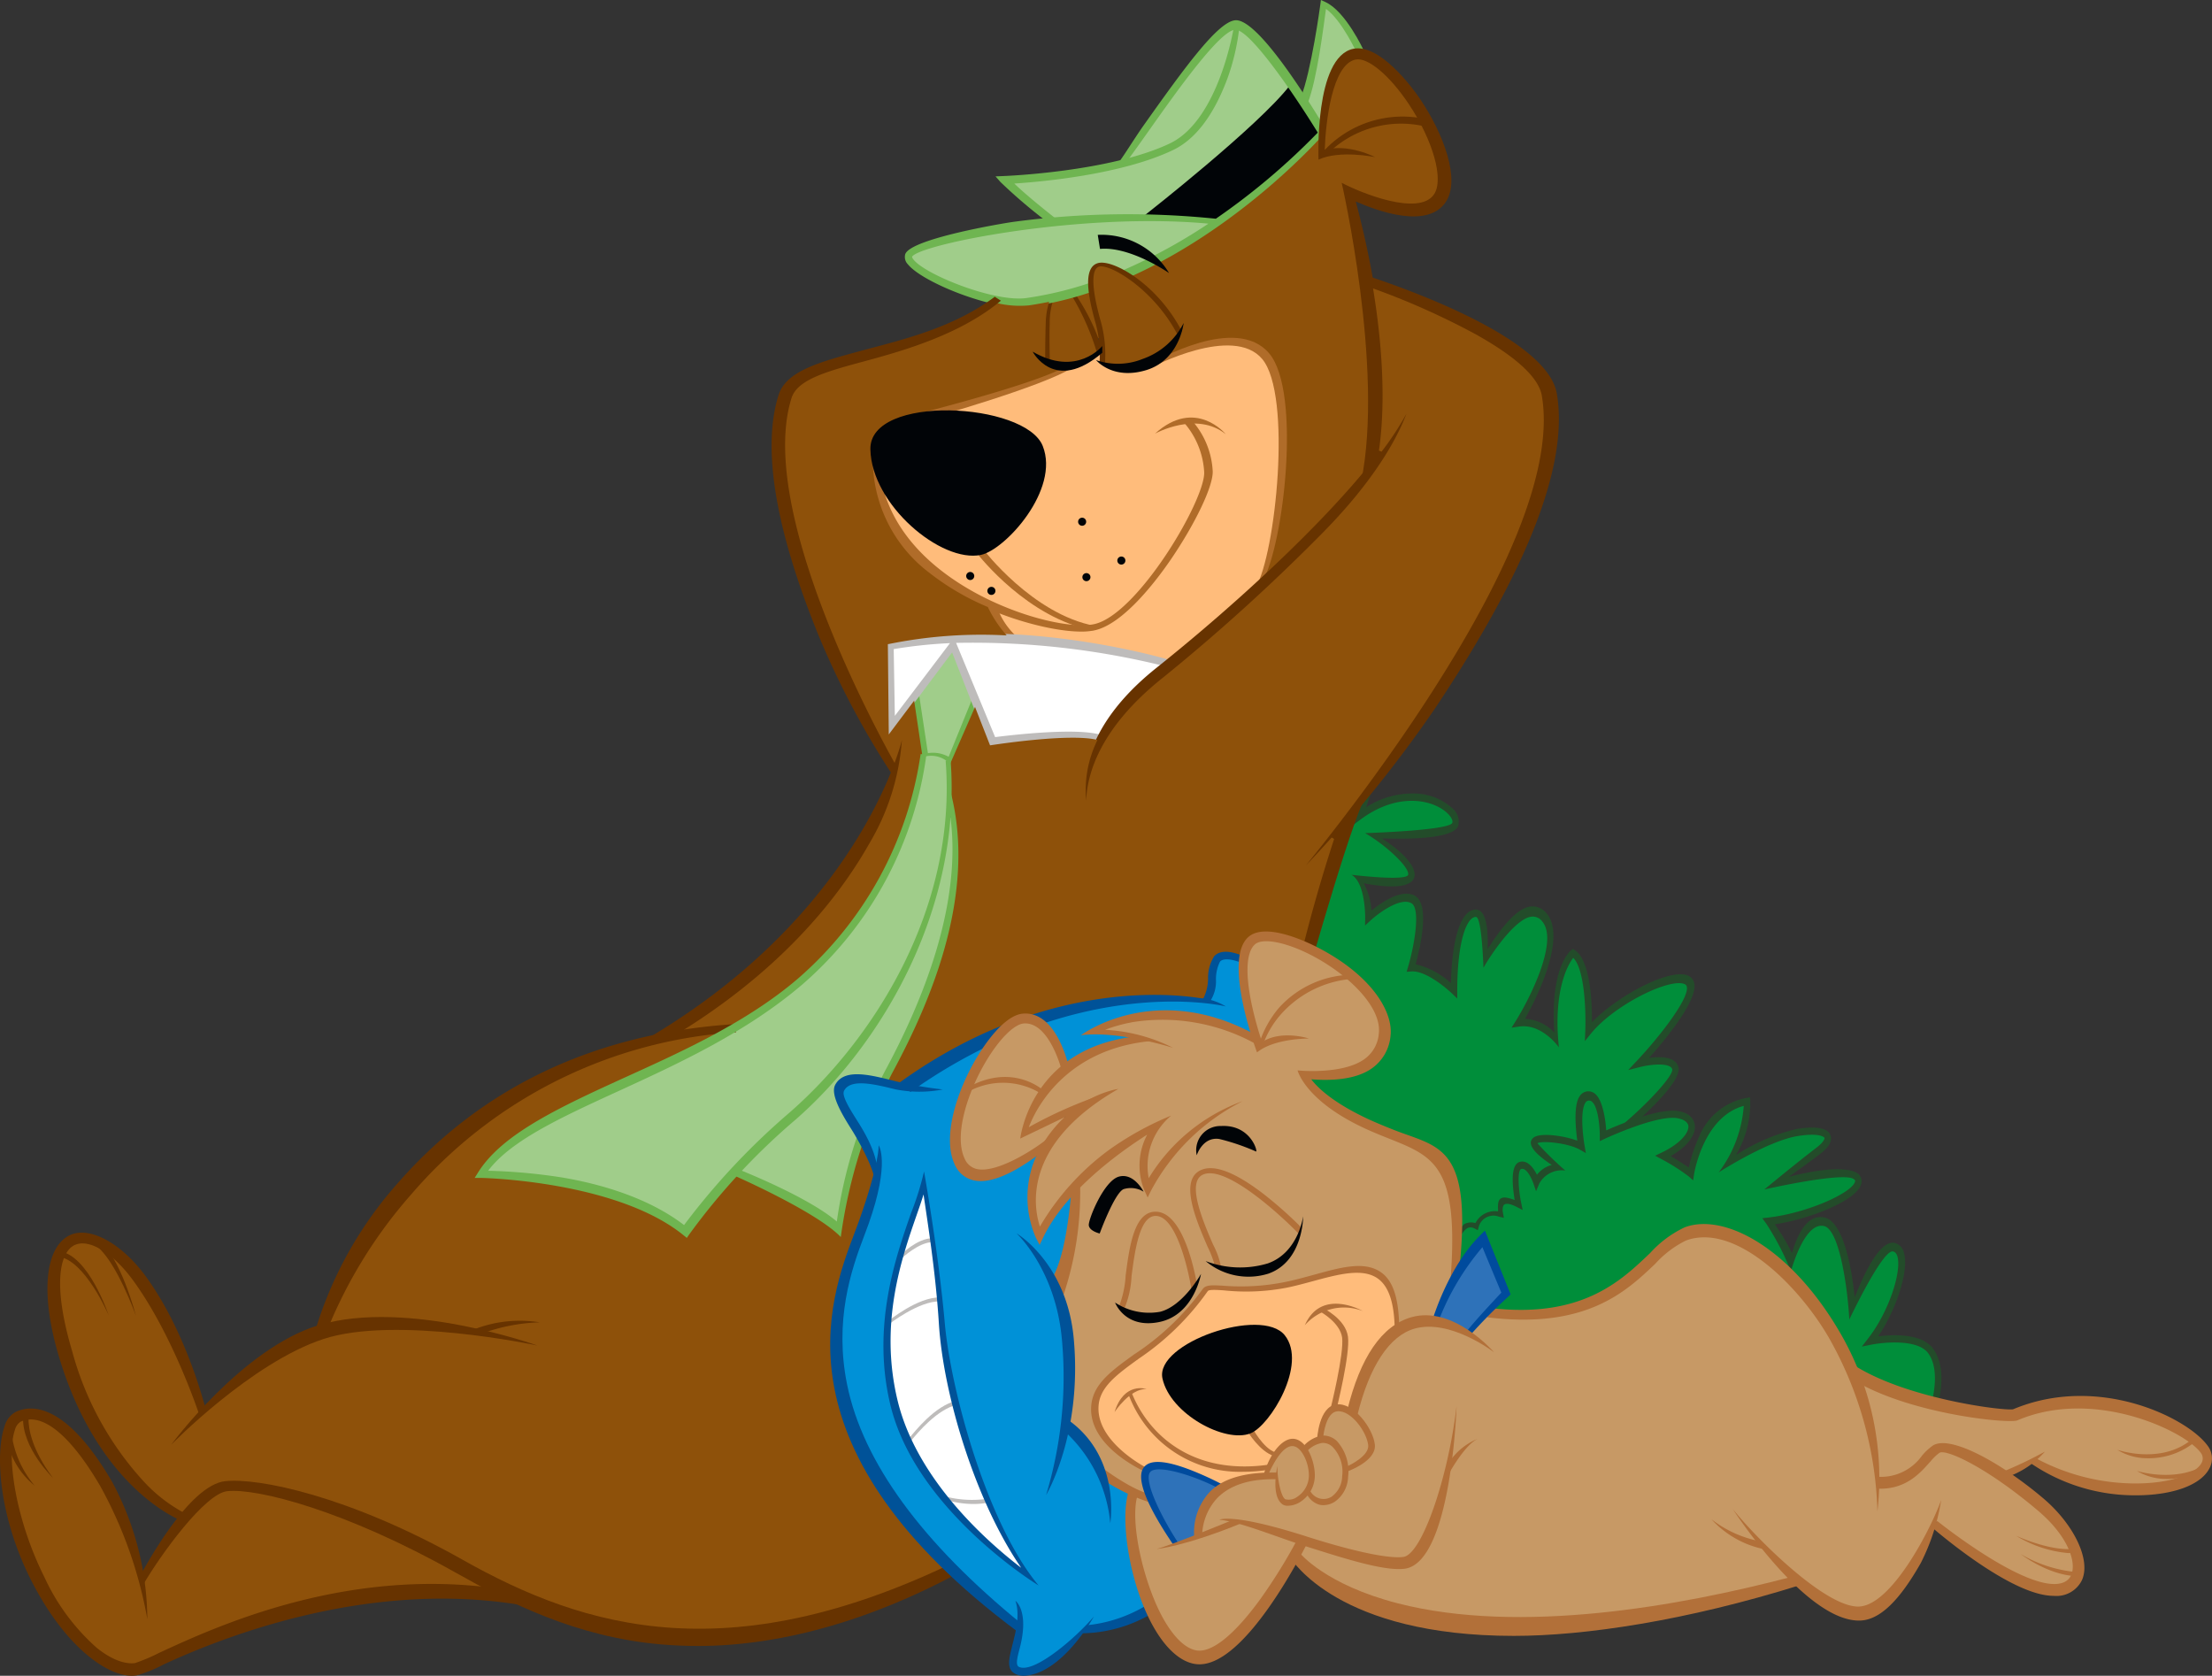 <svg xmlns="http://www.w3.org/2000/svg" width="241.549" height="182.973" viewBox="0 0 241.549 182.973">
  <rect x="0" y="0" width="241.549" height="182.973" fill="#333333" stroke="none"/>
  <g id="Group_4534" data-name="Group 4534" transform="translate(-1225.9 -1876.514)">
    <g id="Group_4529" data-name="Group 4529" transform="translate(1323.162 1943.264)">
      <path id="Path_4334" data-name="Path 4334" d="M-1091.062,595.429l.057-.2c.365-1.258,1.067-4.377-.29-6.182h0c-1.47-1.956-6.353-.985-6.4-.976l-.468.1.315-.405c2.379-3.059,3.725-7.515,3.253-9.164a.883.883,0,0,0-.616-.7c-1.068-.27-3.564,4.6-4.679,6.9-.231-3.1-1.052-9.227-2.846-9.664-1.9-.466-3.224,3.076-3.678,4.508a36.7,36.7,0,0,0-2.544-4.71l-.2-.272.31-.036c4.083-.472,9.208-2.631,9.62-4.053a.441.441,0,0,0-.124-.467c-.817-.849-6.668.308-9.152.846,2.271-1.853,3.945-3.191,4.983-3.98.826-.628,1.038-1.1.962-1.329-.1-.3-.878-.708-3.153-.336-2.512.409-6.129,2.443-7.788,3.44a14.388,14.388,0,0,0,2.135-6.516l.012-.285-.244.066c-4.559,1.231-5.56,7.576-5.569,7.64l-.047.311-.217-.2a22.131,22.131,0,0,0-3-1.917l-.333-.18.34-.164c2.189-1.051,3.091-2.316,3.015-3.1-.049-.5-.516-.882-1.28-1.038-2.3-.47-8.1,2.245-8.163,2.273l-.228.107v-.281c0-.03-.01-2.941-.865-3.814a.667.667,0,0,0-.591-.222.636.636,0,0,0-.464.323c-.753,1.174-.127,4.816-.121,4.853l.066.377-.3-.172c-1.285-.733-4.267-1.084-4.83-.7l-.151.1.082.179a23.608,23.608,0,0,0,2.634,2.628,3.1,3.1,0,0,0-2.428,1.573l-.165.392-.138-.4c-.006-.02-.686-1.986-1.56-1.687-.719.241-.323,2.987-.128,3.93l.076.371-.3-.156c-.95-.488-1.377-.384-1.568-.212-.333.3-.208,1.031-.206,1.038l.053.281-.246-.056a1.845,1.845,0,0,0-2.419,1.183l-.055.2-.169-.084a1,1,0,0,0-.924-.048,1.413,1.413,0,0,0-.5.442.889.889,0,0,1,.33-.5,1.462,1.462,0,0,1,1.072-.085l.137.04.071-.14a2.21,2.21,0,0,1,2.294-1.173l.2.019.01-.223c0-.08,0-.177,0-.284-.009-.313-.021-.742.153-.9.277-.254.885-.045,1.42.14l.3.1-.056-.347c-.475-2.957-.055-3.752.381-3.9.825-.273,1.465.81,1.7,1.289l.128.261.176-.222a2.872,2.872,0,0,1,1.524-1.008l.466-.121-.413-.273c-2.226-1.475-2.258-2.159-2.168-2.384a.647.647,0,0,1,.387-.346c.86-.347,3.075-.032,4.408.471l.291.11-.045-.345c-.389-2.987-.105-4.184.2-4.662a.971.971,0,0,1,.694-.476.975.975,0,0,1,.846.316c.711.725.992,2.764,1.041,3.742l.015.3.242-.107c.469-.209,1.209-.527,2.069-.854l.054-.033c2.161-1.863,5.486-5.16,5.207-6.071-.308-1.006-2.814-.6-3.754-.363l-.593.151.445-.472c1.7-1.805,6-6.831,5.482-8.38a.687.687,0,0,0-.564-.427c-1.911-.431-7.723,2.471-10.208,5.541l-.307.38.021-.516c0-.065.254-6.57-1.38-8.157l-.137-.133-.123.151c-.234.287-2.208,2.921-1.674,9.291a4.877,4.877,0,0,0-4.147-1.856l-.375.056.219-.352c.052-.083,5.175-8.351,2.868-11.114a1.443,1.443,0,0,0-1.334-.594c-1.722.191-4.083,3.549-5.063,5.137-.064-1.446-.25-4.412-.712-4.955a.376.376,0,0,0-.349-.154c-1.068.1-2.151,2.7-2.151,8.258v.4l-.271-.261c-.111-.106-2.723-2.575-4.557-2.448l-.244.018.077-.265c.511-1.747,1.554-6.444.265-7.179-1.583-.9-4.647,1.888-4.678,1.917l-.275.253.007-.4c0-.033.029-3.024-1.052-4.391,2.651.3,5.549.457,5.732-.229.247-.926-2.145-3.107-4.175-4.421,3.054-.11,8.647-.42,8.979-1.213.135-.32-.065-.8-.52-1.26-1.463-1.467-5.4-2.6-9.742.6l-.515.38.279-.624c.025-.055,2.5-5.622,1.292-9.705l-.106-.359-.216.289a17.406,17.406,0,0,0-2.9,8.626c-1.352-2.9-2.19-4.374-2.492-4.395l-.037,0-.034.013c-.061.023-.222.132-.41.642-.631,1.71-.881,6.1.586,10.1l.169.458-.393-.217a11.337,11.337,0,0,0-3.462-1.228l-.2-.018.049-.217c.513-2.268,1.531-8.317.092-9.058a.653.653,0,0,0-.709.018c-.718.482-1.622,2.939-2.07,8.369-.652-1.319-2.13-4.182-2.829-4.5a.419.419,0,0,0-.386-.009c-.092.048-.22.183-.309.558-.457,1.925.92,8.109,2.784,11.76-.962-.74-2.239-1.577-2.687-1.194-.575.493-.478,2.54-.281,3.715l.04.1a7.535,7.535,0,0,1,.984,3.867l.011.413.29-.248a2.2,2.2,0,0,1,2.321-.623c1.193.583.841,3.765.705,4.726l-.028.193.166.049a2.23,2.23,0,0,1,1.379,1.55l.034.121.11.024c.93.2,1.383,1.268,1.535,1.716l.041.122.113.015a1.445,1.445,0,0,1,1.105,1.019,1.87,1.87,0,0,0-1.342-.659h-.126l-.033-.139c0-.017-.417-1.669-1.549-1.73l-.13-.008-.024-.148c-.009-.059-.248-1.452-1.49-1.575l-.182-.018.035-.2c.2-1.152.495-4.245-.449-4.707-1.112-.542-2.4.957-2.543,1.129l-.321.393.033-.532c0-.037.221-3.779-1.323-4.953a4.6,4.6,0,0,0-2.307-.874,2.67,2.67,0,0,1-1.784-.946,5.993,5.993,0,0,0,1.848.577c.225.044.452.09.681.145l.144.035.064-.151a1.644,1.644,0,0,0,.109-.879c-.092-.643-.59-1.654-2.445-2.813l-.494-.309.562-.043c.852-.067,3.16-.424,3.607-1.269a.626.626,0,0,0,.017-.545c-.513-1.329-4.1-1.718-5.437-1.756l-.31-.009.18-.289c.057-.092,5.7-9.218,3.074-11.368a1.239,1.239,0,0,0-1.3-.271c-1.456.577-2.906,4.188-3.5,6.022-.3-1.471-.924-4.274-1.482-4.728a.4.4,0,0,0-.384-.093c-.8.229-1.249,3.222-1.266,5.7-.457-1.353-1.192-3.337-1.673-3.682a.391.391,0,0,0-.34-.082c-.973.264-1.911,2.652-2.19,3.549l-.164.526-.149-.532c-.245-.877-1.084-3.211-2.007-3.474l-.572-.163.563-.2c.1-.034,2.364-.859,2.935-2.365a1.959,1.959,0,0,0-.061-1.527c-1.072-2.511-6.954.134-7.013.161l-.31.142.09-.367c.012-.048,1.189-4.883.176-6.847a1.335,1.335,0,0,0-.844-.742,1.63,1.63,0,0,0-1.453.26,6.813,6.813,0,0,0-1.764,3.147c-.494-2.563-2.078-9.771-4.267-9.771h-.059a1.514,1.514,0,0,0-1.248.721c-1.39,2.036-.367,7.512-.357,7.567l.109.575-.381-.4c-.837-.873-2.792-2.438-4.2-2.123l-.213.048.071.233c.689,2.279,1.318,4.236,1.869,5.816,4.976,14.274,16.894,37.108,24.9,49.478a131.14,131.14,0,0,1,10.381,19.533l.059.138.133-.018c5.436-.729,25.221-2.86,51.57.344a125.989,125.989,0,0,1,24.49,5.266Z" transform="translate(1204.712 -508.189)" fill="#008e3a"/>
      <path id="Path_4335" data-name="Path 4335" d="M-1154.007,641.215c.073-.2,1.763-4.828-.178-7.412-1.251-1.666-4.4-1.512-5.975-1.316,2.023-2.99,3.362-7.2,2.82-9.093a1.407,1.407,0,0,0-1-1.1c-1.65-.409-3.472,3.6-4.388,5.948-.275-2.8-1.144-8.2-3.26-8.718-2.074-.507-3.115,2.288-3.588,3.863a23.915,23.915,0,0,0-1.866-3.133c3.99-.606,8.913-2.628,9.418-4.369a1.081,1.081,0,0,0-.267-1.089c-.231-.241-1.615-1.249-7.629.274,1.075-.765,2.4-1.72,3.4-2.48.972-.739,1.362-1.423,1.158-2.032-.345-1.03-2.208-.955-3.71-.71a21.292,21.292,0,0,0-6.61,2.837,11.262,11.262,0,0,0,1.55-5.859l-.028-.441-.383.073a6.953,6.953,0,0,0-5.162,4.2,17.164,17.164,0,0,0-1.14,3.409,22.687,22.687,0,0,0-1.98-1.251c1.752-1,2.749-2.245,2.641-3.354-.045-.459-.326-1.272-1.7-1.554-2.066-.424-6.514,1.441-7.981,2.094-.05-.984-.329-3.1-1.1-3.89a1.15,1.15,0,0,0-.993-.369,1.152,1.152,0,0,0-.826.562c-.67,1.046-.393,3.61-.236,4.821-1.369-.517-3.625-.836-4.53-.47a.835.835,0,0,0-.5.459c-.245.616.509,1.508,2.245,2.658a3.063,3.063,0,0,0-1.621,1.073c-.407-.824-1.086-1.667-1.919-1.39-1.026.344-.728,2.808-.513,4.143-.651-.224-1.248-.417-1.593-.1-.315.29-.206,1-.221,1.342a2.4,2.4,0,0,0-2.473,1.279,1.61,1.61,0,0,0-1.221.113,1.437,1.437,0,0,0-.407,1.436,1.915,1.915,0,0,1,.756-1,.845.845,0,0,1,.776.046l.362.18.116-.431a1.668,1.668,0,0,1,2.2-1.039l.526.12-.112-.6c-.027-.155-.062-.644.138-.826.1-.089.429-.246,1.374.239l.653.335-.164-.8c-.335-1.622-.407-3.538,0-3.675.585-.2,1.172,1.092,1.331,1.559l.295.863.353-.835a2.807,2.807,0,0,1,2.838-1.421,36.326,36.326,0,0,1-3.046-2.975c.452-.311,3.334-.045,4.648.7l.646.369-.142-.808c-.174-.994-.5-3.772.088-4.684a.457.457,0,0,1,.333-.236.5.5,0,0,1,.444.169c.658.672.8,2.865.8,3.654v.6l.488-.23c.058-.027,5.818-2.72,8.058-2.26.677.139,1.087.449,1.126.85.066.685-.813,1.878-2.9,2.882l-.729.35.715.385a22.083,22.083,0,0,1,2.968,1.891l.466.418.1-.667c.01-.064.995-6.27,5.427-7.467a13.641,13.641,0,0,1-2.74,7.261s5.322-3.427,8.608-3.962c2.27-.371,2.9.063,2.95.2.022.067-.063.445-.89,1.073-1.974,1.5-5.659,4.535-5.691,4.558,0,0,8.925-2.037,9.838-1.087a.21.21,0,0,1,.073.241c-.353,1.218-5.186,3.413-9.46,3.907l-.663.077.428.583a29.945,29.945,0,0,1,2.7,5.21s1.451-5.471,3.628-4.936c1.666.407,2.563,6.756,2.745,10.2,0,0,3.647-7.711,4.78-7.429.146.036.355.134.477.56.457,1.6-.876,5.947-3.215,8.955l-.675.868,1-.2c1.338-.273,5.064-.641,6.225.9,1.656,2.2.081,6.529.065,6.572Z" transform="translate(1267.996 -553.327)" fill="#234c2a"/>
      <path id="Path_4336" data-name="Path 4336" d="M-1103.81,574.386c1.777-1.531,5.862-5.254,5.4-6.754-.349-1.139-2.007-1.134-3.2-.969,1.818-2.033,5.5-6.49,4.9-8.283a1.2,1.2,0,0,0-.95-.8c-2.127-.47-7.438,2.354-10.182,5.183.01-2.137-.172-6.806-1.9-7.884l-.189-.117-.178.137c-.1.078-2.345,1.9-1.84,9a4.686,4.686,0,0,0-3.217-1.5c1.225-2.122,4.584-8.858,2.383-11.494a1.933,1.933,0,0,0-1.76-.775c-1.762.2-3.661,3.062-4.693,4.636.047-1.375-.016-3.246-.629-3.966a.867.867,0,0,0-.76-.332c-1.813.172-2.535,4.122-2.621,8.031a8.69,8.69,0,0,0-3.85-2.063c.482-1.792,1.6-6.516-.079-7.472-1.458-.831-3.719.778-4.753,1.611a7.149,7.149,0,0,0-.837-2.983c2.006.387,5.144.746,5.527-.69.108-.4.119-1.815-3.546-4.209,2.893.1,7.734.057,8.322-1.342a1.856,1.856,0,0,0-.646-1.959,6.249,6.249,0,0,0-4.076-1.6,9.375,9.375,0,0,0-5.321,1.5c.735-2.051,1.953-6.362.636-9.632l-.193-.481-.355.341c-.1.1-2.376,2.343-3.076,8.1-.646-1.645-1.6-3.612-2.424-3.559-.264.019-.5.214-.7.582-.824,1.512-1.129,6.017.092,10.073a10.786,10.786,0,0,0-2.452-.837c.448-2.105,1.6-8.661-.285-9.632a1.109,1.109,0,0,0-1.186.047c-.979.658-1.643,3.379-2.048,7.8-.574-1.358-1.566-3.4-2.467-3.816a.876.876,0,0,0-.793,0,1.337,1.337,0,0,0-.594.942c-.452,1.905.522,6.937,2.11,10.543a1.432,1.432,0,0,0-1.761-.118c-1.135.971-.341,4.161-.248,4.521l.591.249c-.323-1.24-.452-3.67.081-4.126s3.25,1.832,3.25,1.832c-2.053-3.312-3.772-10.434-3.278-12.514.079-.331.177-.4.205-.419a.248.248,0,0,1,.238.012c.822.377,3.033,5.021,3.033,5.021.447-6.217,1.448-8.51,2.031-8.9a.481.481,0,0,1,.536-.008c1.11.572.553,5.495-.2,8.808l-.1.464.419.039a11.107,11.107,0,0,1,3.395,1.207l.841.465-.361-.983c-1.447-3.938-1.205-8.253-.587-9.93.167-.452.295-.521.3-.522.382.027,2.635,4.924,2.635,4.924a17.859,17.859,0,0,1,2.908-9.231c1.173,3.974-1.255,9.482-1.281,9.54l-.6,1.336,1.1-.814c4.255-3.137,8.094-2.044,9.515-.619.378.379.569.783.475,1.006-.349.833-9.518,1.114-9.518,1.114,2.364,1.364,4.906,3.792,4.7,4.55-.195.73-6.188,0-6.188,0,1.534.844,1.5,4.644,1.5,4.677l-.014.862.589-.542c.829-.763,3.249-2.591,4.476-1.891.983.561.382,4.384-.359,6.919l-.165.567.523-.038c1.771-.122,4.4,2.373,4.424,2.4l.581.559v-.867c0-5.4,1.028-7.954,1.982-8.044a.205.205,0,0,1,.194.09c.531.624.684,5.464.684,5.464.766-1.372,3.449-5.384,5.245-5.583a1.283,1.283,0,0,1,1.18.528c1.826,2.187-1.463,8.567-2.885,10.841l-.471.753.8-.12c2.535-.376,4.372,2.27,4.372,2.27-.671-6.29,1.057-9.15,1.563-9.771,1.291,1.255,1.392,6.124,1.315,7.983l-.046,1.106.659-.814c2.449-3.026,8.156-5.894,10.034-5.476.234.052.376.15.424.292.4,1.21-2.936,5.492-5.434,8.146l-.953,1.012,1.271-.324c1.3-.331,3.316-.488,3.534.224.181.591-2.23,3.322-5.16,5.845Z" transform="translate(1184.424 -517.902)" fill="#234c2a"/>
      <path id="Path_4337" data-name="Path 4337" d="M-1044.693,586.817s-.127-1.987-1.492-2.165c-.179-.529-.667-1.632-1.675-1.85a2.389,2.389,0,0,0-1.511-1.691c.178-1.257.469-4.33-.817-4.958a2.372,2.372,0,0,0-2.508.648c-.035-1.3-.286-3.589-1.562-4.559a5.517,5.517,0,0,0-2.5-.963,4.655,4.655,0,0,1-2.458-1.027,2.711,2.711,0,0,0,2.339,1.822,4.442,4.442,0,0,1,2.226.839c1.447,1.1,1.242,4.722,1.24,4.759l-.071,1.14.682-.838c.013-.016,1.3-1.583,2.333-1.08.7.341.618,2.818.339,4.468l-.074.439.391.039c1.1.109,1.313,1.347,1.322,1.4l.051.314.28.017c1,.054,1.372,1.558,1.375,1.573l.071.3h.269C-1045.335,585.442-1044.7,586.8-1044.693,586.817Z" transform="translate(1090.365 -536.906)" fill="#234c2a"/>
    </g>
    <g id="Group_4530" data-name="Group 4530" transform="translate(1225.9 1876.514)">
      <path id="Path_2606" data-name="Path 2606" d="M324.09,72.15l-.257-.177c2.071-5.066,3.58-19.868.321-23.769-2.52-3.015-7.713-1.265-10.585.047l-.191-.245a6.816,6.816,0,0,0,1.177-2.311l-.122-.226a16.456,16.456,0,0,0-5.139-5.75l-.236-.16.259-.118a68.771,68.771,0,0,0,20.218-14.786l.289-.31-.013.424c-.028.88-.018,1.575-.01,1.917a10.559,10.559,0,0,1,4.72-.388,7.358,7.358,0,0,0-4.15-.28l-.21.06.007-.219c.051-1.564.459-9.4,3.495-10.015,1.418-.284,3.8,1.68,5.953,4.894h0c2.715,4.057,3.909,8.385,2.778,10.068-.752,1.119-2.459,1.372-5.077.753a24.283,24.283,0,0,1-4.909-1.807c.571,2.625,4.194,20.071,2.228,31.424l-.008.042-.028.033A127.9,127.9,0,0,1,324.09,72.15Z" transform="translate(-185.667 -9.501)" fill="#8e510a"/>
      <path id="Path_2607" data-name="Path 2607" d="M265.31,185.976l-4.4-10.614.23-.009a86.961,86.961,0,0,1,22.312,2.415l.313.077-.642.516a23.221,23.221,0,0,0-6.262,7.205l-.058.112-.122-.031c-2.827-.714-9.869.135-11.252.313Z" transform="translate(-156.744 -105.317)" fill="#fff"/>
      <path id="Path_2610" data-name="Path 2610" d="M254.116,189.577l-.163-.111a3.331,3.331,0,0,0-2.158-.372l-.151.014-.935-6.172-.272.041,4.028-5.365,2.212,5.653Z" transform="translate(-150.451 -106.7)" fill="#a0cd8a"/>
      <path id="Path_2611" data-name="Path 2611" d="M244.168,184.028l-.135-7.886.135-.023a51.463,51.463,0,0,1,6.164-.653l.342-.016Z" transform="translate(-146.603 -105.401)" fill="#fff"/>
      <path id="Path_2612" data-name="Path 2612" d="M272.668,128.673l-.079-.023a81.259,81.259,0,0,0-16.694-2.712l-.059,0-.042-.04a7.582,7.582,0,0,1-1.595-2.326l-.162-.355.364.139a27.586,27.586,0,0,0,8.839,1.967,6.733,6.733,0,0,0,1.437-.133c3.188-.708,6.834-5.637,8.253-7.724,2.643-3.884,4.54-7.865,4.51-9.465a8.869,8.869,0,0,0-2.292-5.528l-.358.329a9.149,9.149,0,0,1,2.041,5.3c.059,3.179-7.415,15.674-12.121,16.721-3.085.684-11.331-1.385-17.233-6.183a17.344,17.344,0,0,1-5.812-8.072l.288-.132c2.493,4.1,7.317,7.146,10.318,6.518,1.476-.309,4.221-2.7,5.8-5.642.846-1.574,1.676-3.9.827-6.036-.923-2.322-5.465-3.578-9.3-3.761l-.038-.312c3.411-1.026,9.521-2.959,12.122-4.372l.058-.018a6.874,6.874,0,0,0,3.436-1.68l.258-.21,0,.333c0,.362-.012.615-.02.733l-.01.143a5.127,5.127,0,0,0,4.869.656,5.264,5.264,0,0,0,1.572-.771c2.553-1.159,8.7-3.484,11.287-.394,3.076,3.68,1.752,19.1-.259,24.2l-.04.059c-3.179,2.937-6.674,5.961-10.107,8.743Z" transform="translate(-145.18 -56.518)" fill="#ffbc7b"/>
      <path id="Path_2613" data-name="Path 2613" d="M288.654,88.279a6.387,6.387,0,0,1-1.854-.285l-.111-.033,0-.115c-.023-.895-.054-2.595-.008-3.93a9.248,9.248,0,0,1,.3-2.3l.028-.089.091-.02c.8-.173,1.533-.351,2.226-.544l.119-.033.062.106a27.361,27.361,0,0,1,2.609,5.9l.027.1-.082.065A5.482,5.482,0,0,1,288.654,88.279Z" transform="translate(-172.209 -48.616)" fill="#8e510a"/>
      <path id="Path_2614" data-name="Path 2614" d="M296.367,84.752a23.994,23.994,0,0,0-2.357-4.5l-.119-.181.208-.06q.662-.192,1.315-.4l.183-.06.024.191a22.172,22.172,0,0,0,.657,3.035h0a15.4,15.4,0,0,1,.4,1.9Z" transform="translate(-176.556 -47.786)" fill="#8e510a"/>
      <path id="Path_2615" data-name="Path 2615" d="M301.273,83.363a7.049,7.049,0,0,1-1.21-.1l-.145-.025.013-.146a13.783,13.783,0,0,0-.522-4.667c-1.262-4.577-.707-5.766-.019-5.958,1.386-.38,6.116,2.555,8.7,7.408l.047.089-.061.081a7.878,7.878,0,0,1-3.831,2.814A9.568,9.568,0,0,1,301.273,83.363Z" transform="translate(-179.418 -43.514)" fill="#8e510a"/>
      <path id="Path_2616" data-name="Path 2616" d="M321.8,39.05l-.06-.006c-2.082-.228-4.339-.379-6.707-.448l-.447-.013.354-.273c3.456-2.665,11.842-9.283,15.068-13.166l.135-.163.119.175c.927,1.357,1.88,2.826,2.757,4.249l.064.1L333,29.6a74.659,74.659,0,0,1-11.153,9.418Z" transform="translate(-188.989 -15.007)" fill="#010407"/>
      <path id="Path_2617" data-name="Path 2617" d="M358.957,14.563l-.25-.406c-.33-.535-.754-1.217-1.244-1.981l-.043-.067.028-.075a55.439,55.439,0,0,0,1.8-9.219c.045-.329.083-.61.115-.83l.037-.259.213.152a13.4,13.4,0,0,1,3.183,4.392l.1.2-.265.037c-.029,0-.058.007-.087.013C360.16,7,359.3,10.9,359,14.088Z" transform="translate(-214.72 -1.037)" fill="#a0cd8a"/>
      <path id="Path_2618" data-name="Path 2618" d="M307.929,22.107l.269-.368c.654-.892,1.387-1.927,2.163-3.022h0c3.108-4.387,7.364-10.4,9.253-10.976l.253-.077-.05.26c-.448,2.358-2.278,10.226-7.015,12.485a26.515,26.515,0,0,1-4.433,1.579Z" transform="translate(-184.989 -4.604)" fill="#a0cd8a"/>
      <path id="Path_2619" data-name="Path 2619" d="M281.172,28.58l-.049-.039c-.9-.706-3.12-2.481-4.369-3.7l-.257-.251.358-.023c2.612-.167,11.579-.923,17.271-3.637,2.408-1.149,4.381-3.749,5.865-7.729a24.032,24.032,0,0,0,1.245-5.174l.028-.216.2.091c1.334.616,3.7,3.74,5.447,6.252l.068.1-.075.093c-3.562,4.434-15.076,13.495-15.565,13.878l-.045.036h-.057a96.536,96.536,0,0,0-10,.319Z" transform="translate(-166.106 -4.69)" fill="#a0cd8a"/>
      <path id="Path_2620" data-name="Path 2620" d="M260.9,68.84c-3.737,0-10.364-2.725-11.627-4.291h0c-.076-.095-.248-.331-.2-.483.754-1.27,13.844-4,26.088-4,2.28,0,4.446.093,6.438.277l.451.042-.378.251a59.107,59.107,0,0,1-9.267,5.065l-.071.03-.068-.037a4.344,4.344,0,0,0-2.694-.735c-.658.184-.971.86-.955,2.068v.117l-.111.036a39.508,39.508,0,0,1-6.781,1.6A5.981,5.981,0,0,1,260.9,68.84Z" transform="translate(-149.626 -36.088)" fill="#a0cd8a"/>
      <path id="Path_2641" data-name="Path 2641" d="M245.549,286.955a17.29,17.29,0,0,1,9.881,3.394s-2.586-3.35-9.582-4.292" transform="translate(-147.514 -171.849)" fill="#673300"/>
      <path id="Path_2642" data-name="Path 2642" d="M247.18,284.088s4.024-.591,6.386.406c0,0-1.92-1.661-6.054-.96" transform="translate(-148.494 -170.229)" fill="#673300"/>
      <path id="Path_2643" data-name="Path 2643" d="M253.635,198.232l-.413-.508c-.7-.859-2.319-.53-2.336-.527l-.415.087-.995-6.674.79-.118.936,6.181a3.516,3.516,0,0,1,2.263.4l2.5-6.149.731.32Z" transform="translate(-149.874 -114.439)" fill="#6fb551"/>
      <path id="Path_2647" data-name="Path 2647" d="M295.854,86.57a27.21,27.21,0,0,0-2.841-6.437l.252-.353a22.512,22.512,0,0,1,3.165,6.467Z" transform="translate(-176.028 -47.929)" fill="#673300"/>
      <path id="Path_2648" data-name="Path 2648" d="M286.136,88.627l-.678-.127c0-.023,0-2.362.064-4.147a6.471,6.471,0,0,1,.52-2.673l.4.339a7.856,7.856,0,0,0-.323,2.356C286.058,86.148,286.136,88.6,286.136,88.627Z" transform="translate(-171.49 -49.069)" fill="#673300"/>
      <path id="Path_2649" data-name="Path 2649" d="M313.7,37.86l-.479-.361c.124-.1,12.382-9.7,15.8-14.141l.633.487C326.177,28.367,314.21,37.464,313.7,37.86Z" transform="translate(-188.17 -14.032)" fill="#010407"/>
      <path id="Path_2650" data-name="Path 2650" d="M271.181,51.166a58.8,58.8,0,0,0,9.444-5.141c-2.081-.192-4.245-.276-6.423-.276-12.394,0-25.246,2.729-25.937,3.886-.007.022.012.136.17.332,1.345,1.666,8.863,4.667,12.31,4.18a39.231,39.231,0,0,0,6.821-1.616l.12,1.009a38.378,38.378,0,0,1-6.661,1.575,6.5,6.5,0,0,1-.9.057c-3.846,0-10.785-2.812-12.312-4.7a1.133,1.133,0,0,1-.293-1.121c.618-1.676,10.573-3.348,11.757-3.514a94.184,94.184,0,0,1,22.158-.349,74.028,74.028,0,0,0,11.242-9.519l.536.286c-.112.125-8.84,10.109-21.235,15.625" transform="translate(-148.666 -21.606)" fill="#6fb551"/>
      <path id="Path_2651" data-name="Path 2651" d="M306.539,21.247l-.74-.078c.759-1.012,1.783-2.716,2.76-4.1,4.441-6.269,8.1-11.32,10.016-11.526a.975.975,0,0,1,.109-.006c2.623,0,8.489,9.751,9.674,11.682l-.65.751c-2.877-4.689-7.635-11.561-9.152-11.393-1.715.184-6.307,6.665-9.345,10.954C308.23,18.919,307.3,20.227,306.539,21.247Z" transform="translate(-183.709 -3.329)" fill="#6fb551"/>
      <path id="Path_2652" data-name="Path 2652" d="M278.339,28.544a56.464,56.464,0,0,1-5.5-4.644l-.554-.628.837-.035c.113,0,11.659-.443,18.2-3.561,5.409-2.58,7-12.762,7.014-12.865l.606-.128a24.322,24.322,0,0,1-1.331,5.9c-1.5,4.02-3.5,6.651-5.946,7.818-5.683,2.711-14.519,3.473-17.329,3.653,1.578,1.541,4.71,3.967,4.743,3.993Z" transform="translate(-163.576 -4.014)" fill="#6fb551"/>
      <path id="Path_2653" data-name="Path 2653" d="M356.5,11.252l-.782-.523C356.9,7.757,357.861.608,357.871.536L357.942,0l.492.225c2.2,1.009,4.127,5.165,4.207,5.341l-.726.333c-.017-.037-1.67-3.683-3.421-4.928C358.236,2.777,357.531,8.668,356.5,11.252Z" transform="translate(-213.697)" fill="#6fb551"/>
      <path id="Path_2654" data-name="Path 2654" d="M315.912,115.946s4.536-2.514,7.724.061C323.636,116.007,320.326,111.961,315.912,115.946Z" transform="translate(-189.785 -68.6)" fill="#b06c29"/>
      <path id="Path_2655" data-name="Path 2655" d="M308.035,68.377s-4.23-2.943-7.54-2.636l-.245-1.532A8.583,8.583,0,0,1,308.035,68.377Z" transform="translate(-180.376 -38.564)" fill="#010407"/>
      <path id="Path_2656" data-name="Path 2656" d="M261.211,137.765c-3.856,0-11.621-2.171-16.831-6.406a15.816,15.816,0,0,1-6.092-13.192l.8.01c-.043,3.327,1.043,8.216,6.461,12.62,5.791,4.708,14.05,6.827,17.1,6.151,4.708-1.046,12.055-13.442,12-16.561a8.971,8.971,0,0,0-2.1-5.316l.587-.541a9.016,9.016,0,0,1,2.444,5.75c.032,1.687-1.953,5.76-4.538,9.558-1.431,2.1-5.108,7.069-8.351,7.789A6.884,6.884,0,0,1,261.211,137.765Z" transform="translate(-143.151 -68.804)" fill="#b06c29"/>
      <path id="Path_2657" data-name="Path 2657" d="M249.721,105.738l-1.8-.549c.14-.032,14.454-3.6,17.486-5.561l.63.371C262.891,102.037,250.3,105.6,249.721,105.738Z" transform="translate(-148.941 -59.852)" fill="#b06c29"/>
      <path id="Path_2658" data-name="Path 2658" d="M326.976,118.963l-.732.665c2.167-3.631,3.991-21,.708-24.932-3.178-3.8-12.069.895-12.153.944l.119-.5c.367-.217,9.2-5.364,12.807-1.045C331.254,98.315,329.277,115.108,326.976,118.963Z" transform="translate(-189.116 -55.493)" fill="#b06c29"/>
      <path id="Path_2659" data-name="Path 2659" d="M279.9,158.98c-7.119-1.3-12.465-8.134-12.689-8.425l.632-.488c.053.069,5.465,7.186,12.278,8.43Z" transform="translate(-160.529 -90.153)" fill="#b06c29"/>
      <path id="Path_2660" data-name="Path 2660" d="M272.4,169.382a11.986,11.986,0,0,1-3.1-4.325l1.248.05a7.886,7.886,0,0,0,2.339,3.639Z" transform="translate(-161.782 -99.159)" fill="#b06c29"/>
      <path id="Path_2661" data-name="Path 2661" d="M253.639,185.63l-4.04-10.325-7.084,9.435-.105-10.464.335-.06c13.944-3,30.258,1.81,30.419,1.855l-.211.77a87,87,0,0,0-22.92-2.576l4.263,10.289c1.607-.206,8.875-1.074,11.545-.245l-.237.763c-2.776-.862-11.572.505-11.659.517ZM243.22,174.944l.124,7.288,6.021-7.939A51.171,51.171,0,0,0,243.22,174.944Z" transform="translate(-145.628 -104.07)" fill="#bebcbb"/>
      <path id="Path_2662" data-name="Path 2662" d="M304.417,137.7c12.155-9.7,25.719-22.881,28.079-29.869,0,0-.664,6.047-10.018,15.455a212.574,212.574,0,0,1-17.287,15.647c-10.414,8.312-8.053,15.6-8.026,15.669C297.164,154.6,293.32,146.553,304.417,137.7Z" transform="translate(-178.135 -64.778)" fill="#673300"/>
      <path id="Path_2663" data-name="Path 2663" d="M367.051,59.02,365.267,60.5c2.535-12.285-2.129-32.605-2.129-32.605,2,1.069,8.438,3.71,10.083,1.263,1.1-1.632-.1-5.884-2.778-9.891-2.082-3.111-4.461-5.1-5.789-4.826-2.546.518-3.266,6.76-3.367,9.864,2.588-.734,5.51.795,5.51.795-.032-.012-3.854-.812-6.188.266,0,0-.479-11.227,3.806-12.1,2.825-.579,6.372,4.115,7.306,5.511C374.284,22.6,376.137,27.56,374.5,30c-2,2.978-7.449.986-9.825-.064.47,1.736,1.309,5.08,1.991,9.11C367.591,44.521,368.41,52.432,367.051,59.02Z" transform="translate(-216.627 -7.938)" fill="#673300"/>
      <path id="Path_2664" data-name="Path 2664" d="M361.9,36.141l-.437-.259A11.719,11.719,0,0,1,373,32.166l-.183.777A11.424,11.424,0,0,0,361.9,36.141Z" transform="translate(-217.151 -19.124)" fill="#673300"/>
      <path id="Path_2665" data-name="Path 2665" d="M350.8,142.48c.311-.351,31.177-36.364,28.159-54.1C378.15,83.64,364.563,78.1,359.4,76.363l.321-1.223c1.994.67,19.914,6.439,21.027,12.976,1.329,7.805-3.277,19.355-13.271,34.329A138.531,138.531,0,0,1,350.8,142.48Z" transform="translate(-210.743 -45.14)" fill="#673300"/>
      <path id="Path_2666" data-name="Path 2666" d="M353.505,241.939l-1.164-.281c.158-.654,3.184-14.314,5.44-19.622l2.662-2.4C358.225,224.858,353.544,241.78,353.505,241.939Z" transform="translate(-211.67 -131.95)" fill="#673300"/>
      <path id="Path_2668" data-name="Path 2668" d="M238.816,109.439s-3.482-3.337-7.762-2.757a8.994,8.994,0,0,1,8.923,2.612" transform="translate(-138.806 -63.912)" fill="#673300"/>
      <path id="Path_2608" data-name="Path 2608" d="M154.465,258.181l-.13-.1c-4.065-3.129-9.506-4.546-13.354-5.184a62.027,62.027,0,0,0-7.946-.715l-.308-.01.185-.246c2.522-3.345,7.963-5.841,14.263-8.732a131.929,131.929,0,0,0,12.71-6.418l.137-.082a52.942,52.942,0,0,0,7.225-5.133,40.17,40.17,0,0,0,13.458-24.65l.014-.121.121-.018a2.828,2.828,0,0,1,2.278.508l.041.042,0,.058c1.217,16.278-8.067,30.539-17.161,38.457a76.76,76.76,0,0,0-11.44,12.21Z" transform="translate(-79.736 -124.191)" fill="#a0cd8a"/>
      <path id="Path_2609" data-name="Path 2609" d="M213.021,267.951l-.222-.19c-2.708-2.316-8.566-4.8-10.3-5.506l-.216-.088.16-.17c1.826-1.93,3.776-3.8,5.8-5.558h0c7.448-6.485,15.8-18.542,16.911-32.933l.317-.008c1,7.636-1.474,17.235-7.153,27.758a51.422,51.422,0,0,0-5.256,16.406Z" transform="translate(-121.524 -134.266)" fill="#a0cd8a"/>
      <path id="Path_2621" data-name="Path 2621" d="M187.032,162.167l-.109-.293c11.164-7.024,17.11-14.865,20.132-20.206l.139.079-.139-.079a29.015,29.015,0,0,0,3.142-8.14l.018-.07c.115-.557.2-1.051.257-1.471-.1.288-.21.611-.342.967l-.121.325-.168-.3C207.3,128.411,194.783,105.029,198.577,93c.669-2.12,3.975-3.013,8.159-4.143,3.388-.915,9.693-2.617,14.236-6.152l.058-.046.072.016a10.777,10.777,0,0,0,3.528.265c.6-.084,1.242-.2,1.974-.341l.26-.051-.076.254a8.354,8.354,0,0,0-.3,2.076c-.046,1.3-.059,2.877-.062,3.7v.236l-.219-.088q-.322-.131-.643-.289a3.879,3.879,0,0,0,2.082,1.375l.459.108-.43.193c-3.835,1.72-12.879,4.084-15.559,4.768-1.749.352-4.662,1.307-4.613,3.767a7.736,7.736,0,0,0,.1,1.042,15.519,15.519,0,0,0,6.028,12.331,27.692,27.692,0,0,0,6.48,3.829l.054.023.026.053a13.319,13.319,0,0,0,1.789,2.765l.241.278-.367-.014a50.538,50.538,0,0,0-12.4.937l-.207.037.1,9.858,2.772-3.692.871,5.845A40.323,40.323,0,0,1,199.494,156.6a47.868,47.868,0,0,1-7.162,4.976l-.069.021C190.489,161.719,188.729,161.911,187.032,162.167Z" transform="translate(-112.294 -49.594)" fill="#8e510a"/>
      <path id="Path_2622" data-name="Path 2622" d="M16.071,414.743a6.441,6.441,0,0,1-3.913-1.723A23.457,23.457,0,0,1,6.4,405.24c-3.224-6.449-4.185-13.426-3.226-16.192a1.615,1.615,0,0,1,.692-.981c2.422-1.141,5.6,1.4,8.949,7.143a46.241,46.241,0,0,1,4.733,12.543c-.043-.578-.109-1.261-.21-2.02l-.007-.055.028-.048c1.884-3.145,6.594-9.728,9.126-10,2.992-.318,12.433,1.812,25.022,8.9.982.553,1.9,1.054,2.8,1.533l-.091.3c-15.838-1.659-29.329,4.573-35.09,7.235l-.067-.145.058.149a17.689,17.689,0,0,1-2.657,1.115A2.619,2.619,0,0,1,16.071,414.743Z" transform="translate(-1.692 -232.971)" fill="#8e510a"/>
      <path id="Path_2623" data-name="Path 2623" d="M86.007,225.4q-1.491,0-2.96-.1c-9.719-.625-17.372-4.312-22.954-7.455h0c-12.407-6.985-22.246-8.945-25.834-8.563-1.3.141-2.838,1.254-4.571,3.309l-.083.1-.114-.061a18.193,18.193,0,0,1-4.381-3.5,34.394,34.394,0,0,1-7.728-14.147c-1.456-4.894-2.137-10.556.321-11.773,1.633-.808,4.357.8,6.622,3.905,3.978,5.456,6.651,12.972,7.147,14.423l.031.089-.064.07c-.541.593-1.021,1.146-1.429,1.63,2.973-2.745,9.168-7.988,14.9-9.875,5.933-1.954,15.988-.623,20.775.2-4.285-1.23-13.049-3.267-19.914-1.732l-.3.067.121-.286a53.9,53.9,0,0,1,8.9-14.052,51.057,51.057,0,0,1,33.164-17.48l.094.3c-3.19,1.721-6.4,3.18-9.5,4.591q-.95.432-1.869.852c-6.43,2.95-11.95,5.707-14.377,9.576l-.23.367h.433a58.58,58.58,0,0,1,8.391.9c4.2.753,10,2.3,13.817,5.405l.2.165.147-.216a59.6,59.6,0,0,1,5.213-6.344l.078-.084.1.047c1.442.646,8.573,3.907,11.189,6.4a56.7,56.7,0,0,1,5.517-17.512c2.37-4.392,9.584-17.756,6.531-30.311l0-.02v-.021c.022-1.07,0-2.159-.063-3.236l0-.038,2.8-6.4,1.64,4.191.181-.024c1.412-.213,8.468-1.225,11.356-.606l.194.042-.083.181a12.291,12.291,0,0,0-1.148,6.441c.1-2.857,1.445-7.888,8.341-13.392a211.189,211.189,0,0,0,17.274-15.635c5.963-6,8.383-10.65,9.35-13.2a32.719,32.719,0,0,1-2.712,4.13l-.285-.119c.864-6.02.151-12.8-.6-17.435l-.044-.269.256.093a81.124,81.124,0,0,1,10.994,4.937c4.432,2.479,6.848,4.727,7.181,6.682,1.26,7.4-3.065,18.736-12.854,33.681-4.881,7.451-9.992,14.006-12.909,17.61.807-.85,1.761-1.878,2.811-3.049l.269.161a172.263,172.263,0,0,0-4.763,17.7l-.082.357-.075.032a1.8,1.8,0,0,0-.5.3,2.912,2.912,0,0,0-.812,1.693l-.034.188-.179-.067c-.788-.3-1.847-.516-2.415.128a4.032,4.032,0,0,0-.565,2.179,6.243,6.243,0,0,1-.475,2.059l-.054.106-.117-.022c-.121-.022-.246-.044-.379-.063a37.657,37.657,0,0,0-16.794,1.656l-.045.014-.045-.012a2.722,2.722,0,0,0-.907-.087,3.757,3.757,0,0,0-2.171,1.222l-.051.033a49.38,49.38,0,0,0-10.146,5.656l-.059.042-.908-.22c-2.215-.553-4.727-1.179-5.539.4-.434.841.634,2.726,1.614,4.274a21.739,21.739,0,0,1,2.275,4.652l.011.041-.01.04c-.34,1.325-.828,2.889-1.452,4.647-.144.406-.311.846-.489,1.316-2,5.268-6.154,16.223,5.32,29.842l.13.155-.18.091C104.754,222.757,95.086,225.4,86.007,225.4Z" transform="translate(-9.655 -47.402)" fill="#8e510a"/>
      <path id="Path_2640" data-name="Path 2640" d="M87.2,314.049l-1.156-.256a42.747,42.747,0,0,1,9.018-16.288c6.451-7.4,17.69-16.236,37-17.449v.9A50.983,50.983,0,0,0,96.649,298.6,51.68,51.68,0,0,0,87.2,314.049Z" transform="translate(-51.694 -168.245)" fill="#673300"/>
      <path id="Path_2644" data-name="Path 2644" d="M152.993,259.052l-.338-.275c-7.321-5.96-21.962-6.274-22.108-6.274h-.722l.384-.611c2.394-3.817,7.7-6.543,14.445-9.636,6.5-2.984,14.384-6.31,20.435-11.483a40.055,40.055,0,0,0,13.436-24.55l.634.034a40.236,40.236,0,0,1-13.552,25.123c-6.135,5.245-13.559,8.651-20.109,11.656-6.255,2.87-11.705,5.37-14.2,8.684a61.83,61.83,0,0,1,7.967.717c4.141.686,9.48,2.178,13.426,5.215a77.046,77.046,0,0,1,11.465-12.237c9.1-7.925,18.373-22.19,17.1-38.461l.531-.231c1.3,16.566-7.72,31.407-16.968,39.459a72.148,72.148,0,0,0-11.578,12.51Z" transform="translate(-77.993 -123.889)" fill="#6fb551"/>
      <path id="Path_2645" data-name="Path 2645" d="M212.326,265.276c-2.637-2.765-11.637-6.714-11.723-6.748l.29-.744c.336.131,7.789,3.051,11,5.8a51.172,51.172,0,0,1,5.273-16.461c3.548-6.574,9.249-18.988,6.739-29.887l.432-.492c3.016,11.706-2.867,24.085-6.468,30.758A56.259,56.259,0,0,0,212.326,265.276Z" transform="translate(-120.513 -130.208)" fill="#6fb551"/>
      <path id="Path_2646" data-name="Path 2646" d="M224.111,133.171a91.936,91.936,0,0,1-8.052-15.307c-4.638-11.481-6.069-20.224-4.251-25.986.84-2.662,4.658-3.64,9.15-4.853,4.328-1.169,9.84-2.425,14.457-5.862l.667.428c-4.353,3.627-10.386,5.395-14.811,6.59-4.139,1.117-7.407,2-8.05,4.036-4.153,13.162,11.468,40.235,11.626,40.507Z" transform="translate(-126.785 -48.759)" fill="#673300"/>
      <path id="Path_2667" data-name="Path 2667" d="M178.95,235.215l-2.044-.226c23.342-13.693,27.835-32.468,27.858-32.646a25.677,25.677,0,0,1-3.587,11.367C197.906,219.492,191.394,227.915,178.95,235.215Z" transform="translate(-106.277 -121.558)" fill="#673300"/>
      <path id="Path_2669" data-name="Path 2669" d="M46.8,374.137s7.749-10.547,16.12-13.068c9.632-2.9,23.872,2.222,23.872,2.222-.145-.038-15.509-3.295-23.372-.706S46.875,374.049,46.8,374.137Z" transform="translate(-28.114 -216.378)" fill="#673300"/>
      <path id="Path_2670" data-name="Path 2670" d="M130.464,362.575a20.061,20.061,0,0,1,6.255-1.2,13.706,13.706,0,0,0-7.253.8" transform="translate(-77.777 -216.993)" fill="#673300"/>
      <path id="Path_2671" data-name="Path 2671" d="M99.251,422.994q-2.036,0-4.036-.171c-9.305-.8-16.627-4.558-22.473-7.85-12.034-6.775-21.656-9.231-24.927-8.88-2.4.259-7.211,6.827-9.216,10.281l-.3-1.031c.573-.986,5.317-9.913,9.3-10.343,3.605-.387,13.483,1.575,25.93,8.582,13.273,7.473,29.438,12.548,55.353-.552l.749.9C119.114,419.983,108.577,422.993,99.251,422.994Z" transform="translate(-23.008 -243.275)" fill="#673300"/>
      <path id="Path_2672" data-name="Path 2672" d="M27.68,368.592c-.35-.157-9.173-3.6-13.461-18-2.074-6.965-1.451-11.895,1.165-13.19,2.161-1.072,5.689.848,8.339,4.484,4.481,6.146,6.493,14.344,6.595,14.7l-.776.363c-.024-.085-2.852-8.649-7.2-14.619-2.219-3.044-4.861-4.629-6.423-3.856s-2.431,4.215-.238,11.583a34.232,34.232,0,0,0,7.69,14.082,16.889,16.889,0,0,0,4.558,3.575Z" transform="translate(-7.798 -202.515)" fill="#673300"/>
      <path id="Path_2673" data-name="Path 2673" d="M14.386,414.391c-2.675,0-7.335-3.128-11.08-10.618-3.39-6.78-3.86-13.588-2.809-16.619a2.549,2.549,0,0,1,1.23-1.58c2.106-.992,5.839-.389,10.525,7.656a32.062,32.062,0,0,1,3.837,14.978,47.007,47.007,0,0,0-5.109-14.471c-3.3-5.665-6.405-8.18-8.743-7.079a1.5,1.5,0,0,0-.608.889c-.948,2.736.012,9.657,3.218,16.068a23.308,23.308,0,0,0,5.72,7.727c2.164,1.736,3.638,1.742,4.171,1.663a19.355,19.355,0,0,0,2.622-1.107c6.452-2.982,21.563-9.963,39.163-6.675l1.34,1.612c-17.225-3.219-33.625,3.378-39.974,6.312a15.394,15.394,0,0,1-2.95,1.2A3.866,3.866,0,0,1,14.386,414.391Z" transform="translate(0 -231.418)" fill="#673300"/>
      <path id="Path_2674" data-name="Path 2674" d="M6.3,387.66l.6.018c-.1,3.146,2.65,6.555,2.678,6.589C9.573,394.267,6.194,391.026,6.3,387.66Z" transform="translate(-3.781 -232.887)" fill="#673300"/>
      <path id="Path_2675" data-name="Path 2675" d="M1.809,393.033l.591-.1a10.966,10.966,0,0,0,2.467,5.331A8.494,8.494,0,0,1,1.809,393.033Z" transform="translate(-1.087 -236.057)" fill="#673300"/>
      <path id="Path_2676" data-name="Path 2676" d="M21.462,349.189c-.026-.061-2.613-6.081-5.5-6.407l.067-.595C19.263,342.552,21.462,349.189,21.462,349.189Z" transform="translate(-9.591 -205.57)" fill="#673300"/>
      <path id="Path_2677" data-name="Path 2677" d="M30.6,347.576c-.016-.06-2.183-6.075-4.367-7.642l.349-.486C28.94,341.137,30.6,347.576,30.6,347.576Z" transform="translate(-15.762 -203.924)" fill="#673300"/>
      <path id="Path_2716" data-name="Path 2716" d="M299.459,82.868l-.594-.075a13.153,13.153,0,0,0-.5-4.62c-.683-2.475-1.392-5.823.335-6.3,1.633-.454,6.509,2.308,9.156,7.446l-.424.453c-2.576-5-7.408-7.849-8.621-7.515-.616.172-1.053,1.471.131,5.762A13.474,13.474,0,0,1,299.459,82.868Z" transform="translate(-178.8 -43.146)" fill="#673300"/>
      <path id="Path_2717" data-name="Path 2717" d="M294.876,142.023a.44.44,0,1,1,.44.44A.44.44,0,0,1,294.876,142.023Z" transform="translate(-177.147 -85.057)" fill="#010407"/>
      <path id="Path_2718" data-name="Path 2718" d="M296.047,157.176a.44.44,0,1,1,.44.44A.44.44,0,0,1,296.047,157.176Z" transform="translate(-177.851 -94.159)" fill="#010407"/>
      <path id="Path_2719" data-name="Path 2719" d="M305.6,152.637a.44.44,0,1,1,.44.44A.44.44,0,0,1,305.6,152.637Z" transform="translate(-183.588 -91.432)" fill="#010407"/>
      <path id="Path_2720" data-name="Path 2720" d="M264.267,156.863a.44.44,0,1,1,.44.44A.44.44,0,0,1,264.267,156.863Z" transform="translate(-158.759 -93.972)" fill="#010407"/>
      <path id="Path_2721" data-name="Path 2721" d="M299.789,92.384a7.225,7.225,0,0,0,5.088-.123,7.939,7.939,0,0,0,4.476-3.923s-.429,4.046-4.107,5.15S299.789,92.384,299.789,92.384Z" transform="translate(-180.099 -53.069)" fill="#010407"/>
      <path id="Path_2722" data-name="Path 2722" d="M290.04,94.633s-2.759,3.433-7.6.613c0,0,2.391,4.6,7.6.123" transform="translate(-169.675 -56.851)" fill="#010407"/>
      <path id="Path_2723" data-name="Path 2723" d="M250.138,128.008c-4.341.909-11.954-5.456-12.077-11.525s16.92-5.15,18.821-.368S252.774,127.456,250.138,128.008Z" transform="translate(-143.015 -67.421)" fill="#010407"/>
      <path id="Path_2724" data-name="Path 2724" d="M270.06,160.934a.44.44,0,1,1,.44.44A.44.44,0,0,1,270.06,160.934Z" transform="translate(-162.239 -96.417)" fill="#010407"/>
    </g>
    <g id="Group_4531" data-name="Group 4531" transform="translate(1316.555 1978.221)">
      <path id="Path_2597" data-name="Path 2597" d="M402.393,362.556l-.131-.086a9.79,9.79,0,0,0-2.992-1.368l-.193-.048.075-.185a27.173,27.173,0,0,1,4.656-7.682l.183-.2,2.214,5.313-.077.082c-.612.648-2.683,2.855-3.637,4.048Z" transform="translate(-332.713 -318.832)" fill="#2e72b9"/>
      <path id="Path_2598" data-name="Path 2598" d="M308,336.54l-.343-.126a20.654,20.654,0,0,1-4.337-2.482l-.045-.033-.018-.053a10.531,10.531,0,0,0-3.713-5.181l-.085-.063.019-.1a34.028,34.028,0,0,0,.35-9.055,17.559,17.559,0,0,0-1.086-4.716l-.022-.059.02-.059a35.686,35.686,0,0,0,1.805-11.642l0-.075.053-.053a43.762,43.762,0,0,1,7.336-5.792l.243.231a7.021,7.021,0,0,0-.32,5.884l.224.495.243-.486a22.314,22.314,0,0,1,7.192-8.078,18.959,18.959,0,0,0-7.169,6.935l-.221.389-.1-.437a7.46,7.46,0,0,1,1.765-6.316,32.109,32.109,0,0,0-5.889,3.374,27.617,27.617,0,0,0-7.437,8.272l-.193.346-.122-.377c-.813-2.516-1.624-8.858,7.667-14.646a11.638,11.638,0,0,0-2.02.853,40.23,40.23,0,0,0-6.607,3.047l-.438.279.185-.486c.75-1.973,3.918-8.491,13.222-9.492l.028,0,.029.007.194.044a16.013,16.013,0,0,0-4.987-.96l-.06-.334a16.863,16.863,0,0,1,3.225-.875,21.156,21.156,0,0,1,13.136,2.3l.063.032.023.068c.119.359.218.64.282.819a9.293,9.293,0,0,1,4.277-1.334,5.694,5.694,0,0,0-3.718.626l-.187.119-.07-.21a39.469,39.469,0,0,1-1.179-4.347c-.677-3.321-.518-5.627.447-6.492.9-.806,3.452-.346,6.348,1.145,3.97,2.046,7.813,5.7,7.474,8.725h0a3.937,3.937,0,0,1-1.568,2.866c-2.1,1.583-6.127,1.422-7.223,1.343.33.8,1.8,3.529,7.267,6.03.9.413,1.743.748,2.557,1.072,4.966,1.98,7.7,3.07,6.823,15.233l-.02.069a29.332,29.332,0,0,0-1.833,4.256l-.046.136-.142-.021a5.682,5.682,0,0,0-2.365.137,6.2,6.2,0,0,0-1.319.551l-.244.135-.012-.279c-.117-2.751-.694-4.423-1.815-5.263-1.715-1.284-4.279-.582-6.994.162l-.585.16c-.951.258-1.934.524-2.88.712a24.516,24.516,0,0,1-6.77.4c-1.135-.068-1.822-.11-2.1.311a27.857,27.857,0,0,1-7.377,7.056l-.167.121c-2.443,1.77-4.372,3.168-4.577,5.416-.34,3.748,4.1,6.248,5.469,6.926l.141.07-.056.147a3.565,3.565,0,0,0,.236,2.289Z" transform="translate(-273.411 -275.011)" fill="#c79965"/>
      <path id="Path_2599" data-name="Path 2599" d="M372.372,401.228l-.027-.239a4.183,4.183,0,0,0-1.159-2.62,2.014,2.014,0,0,0-1.351-.543h-.2l.025-.194c.1-.8.467-2.67,1.652-2.8,1.593-.183,3.4,2.261,3.582,3.833.144,1.211-1.731,2.192-2.31,2.464Z" transform="translate(-315.98 -342.61)" fill="#c79965"/>
      <path id="Path_2600" data-name="Path 2600" d="M358.112,409.858a.924.924,0,0,1-.382-.075c-.492-.225-.838-1.718-.94-2.9-.255,0-.5,0-.752,0l-.274,0,.115-.249c.982-2.124,1.983-3.145,2.878-2.969.979.2,1.747,1.869,1.78,3.235a2.965,2.965,0,0,1-1.314,2.573A2.111,2.111,0,0,1,358.112,409.858Z" transform="translate(-308.092 -347.629)" fill="#c79965"/>
      <path id="Path_2601" data-name="Path 2601" d="M367.6,409.33a2,2,0,0,1-1.555-.948l-.058-.089.054-.092a3.354,3.354,0,0,0,.452-1.766,5.816,5.816,0,0,0-.713-2.551l-.068-.117.1-.094a2.852,2.852,0,0,1,1.634-.832,1.692,1.692,0,0,1,1.279.474,4.061,4.061,0,0,1,1.1,3.354,2.979,2.979,0,0,1-1.242,2.363A1.916,1.916,0,0,1,367.6,409.33Z" transform="translate(-313.748 -347.168)" fill="#c79965"/>
      <path id="Path_2602" data-name="Path 2602" d="M326.3,383.184l-.085-.043a34.885,34.885,0,0,0-3.317-1.5c-2.546-.975-4.161-1.1-4.8-.379l-.092.1-.121-.068c-1.275-.714-5.411-3.32-5.087-6.879.192-2.112,2.072-3.474,4.453-5.2a28.675,28.675,0,0,0,7.487-7.324c.177-.264.75-.243,1.834-.177.178.01.366.024.566.038a21.7,21.7,0,0,0,6.253-.3c.948-.187,1.933-.454,2.885-.712,2.895-.784,5.616-1.522,7.339-.232,1.138.853,1.74,2.543,1.84,5.165l0,.1-.08.053c-2.179,1.463-3.86,4.435-4.995,8.83l-.054.207-.191-.095a2.13,2.13,0,0,0-1.17-.252h0c-1.455.161-1.845,2.4-1.946,3.349l-.011.111-.106.034a3.549,3.549,0,0,0-1.332.892l-.132.135-.123-.144a1.7,1.7,0,0,0-.934-.605c-1.107-.222-2.435,1.279-3.161,3.565l-.036.115-.12.005a10.225,10.225,0,0,0-4.685,1.157Z" transform="translate(-283.659 -322.71)" fill="#ffbc7b"/>
      <path id="Path_2603" data-name="Path 2603" d="M328.756,417.827l-.076-.117c-1.152-1.769-3.932-6.623-2.981-7.811.792-.993,4.784.267,7.361,1.559l.25.126-.225.167a5.22,5.22,0,0,0-.641.56,6.257,6.257,0,0,0-1.641,4.6l.006.125-.116.045c-.615.241-1.235.48-1.809.695Z" transform="translate(-290.891 -350.979)" fill="#2e72b9"/>
      <path id="Path_2604" data-name="Path 2604" d="M301.784,292.089l-.068-.238a9.665,9.665,0,0,0-2.232-4.168l-.213-.2.277-.09a41.813,41.813,0,0,1,18.283-2c-.1-.03-.2-.06-.316-.089l-.234-.062.135-.2a4.237,4.237,0,0,0,.5-2.039l.013-.143a4.165,4.165,0,0,1,.484-2.061c.5-.568,1.736-.208,2.244-.026l.123.044-.009.131a23.812,23.812,0,0,0,1.236,7.594l.117.389-.362-.186a18.779,18.779,0,0,0-13.12-1.878,16.291,16.291,0,0,0-4.609,1.847,20.585,20.585,0,0,1,4.546.3l0,.341a14.88,14.88,0,0,0-6.592,2.59Z" transform="translate(-275.979 -277.621)" fill="#0091d7"/>
      <path id="Path_2605" data-name="Path 2605" d="M280.45,313a2.832,2.832,0,0,1-.575-.055,2.07,2.07,0,0,1-1.5-1.282c-1.2-2.619.366-7.388,2.336-10.71,1.508-2.543,3.154-4.172,4.3-4.252h0c2.4-.147,3.727,3.33,4.192,4.839l.034.109-.087.073a13.139,13.139,0,0,0-4.305,7.42l4.518-2.171.193.281a13.849,13.849,0,0,0-2.1,2.524l-.041.043C285.869,310.985,282.613,313,280.45,313Z" transform="translate(-263.859 -286.832)" fill="#c79965"/>
      <path id="Path_2624" data-name="Path 2624" d="M267.925,370.7a1.282,1.282,0,0,1-.589-.129c-.473-.242-.3-1.036-.01-2.131.631-2.364.387-3.707.08-4.412a6.417,6.417,0,0,1,.01,1.334l-.029.327-.253-.209c-10.668-8.792-16.939-17.48-18.639-25.82-1.332-6.533.087-11.658,1.819-16.222.2-.532.381-1,.536-1.443,1.518-4.284,1.53-6.56,1.355-7.625-.039.271-.1.6-.177,1l-.337,0a14.469,14.469,0,0,0-2.01-4.4c-.94-1.486-1.828-2.889-1.5-3.526.763-1.476,3.408-.83,5.742-.26l.063.016a9.2,9.2,0,0,0,1.57.232l.062.016.039-.009a14.044,14.044,0,0,0,2.157-.049c-.389-.055-.841-.125-1.33-.208l-.421-.072.353-.24a58.819,58.819,0,0,1,6.936-4.08l.583-.29-.362.54c-.286.426-.509.79-.646,1.021-2.133,3.6-3.694,8.516-2.372,11.391a2.8,2.8,0,0,0,2.021,1.693,3.362,3.362,0,0,0,.684.066c1.907,0,4.28-1.447,5.935-2.662l.259.213a11.019,11.019,0,0,0-.01,8.739l.239.463.225-.47a19.245,19.245,0,0,1,3.053-4.431l.347-.388-.047.519c-.16,1.783-.66,6.179-1.837,8.483l-.145.284-.159-.275a14.425,14.425,0,0,0-2.634-3.335,20.058,20.058,0,0,1,3.808,10.3,46.462,46.462,0,0,1-1.171,15.1A28.348,28.348,0,0,0,272.611,345l.066-.3.221.207a15.889,15.889,0,0,1,4.429,8.057,13.816,13.816,0,0,0-.268-2.527l-.082-.406.347.228a15.071,15.071,0,0,0,2.078,1.113l.134.06-.038.142c-.726,2.742.035,8.116,1.732,12.236l.057.139-.129.076a15.87,15.87,0,0,1-6.1,2l-.25.026C272.925,367.987,269.715,370.7,267.925,370.7Z" transform="translate(-246.816 -290.131)" fill="#0091d7"/>
      <path id="Path_2625" data-name="Path 2625" d="M329.264,433.658a1.983,1.983,0,0,1-.406-.04c-1.238-.25-2.506-1.467-3.668-3.521-1.98-3.5-3.68-10.1-2.9-13.355l.046-.194.186.073c.509.2.942.356,1.215.449l.071.025.031.068a33.055,33.055,0,0,0,2.555,4.4l.177.267a51.047,51.047,0,0,0,7.021-2.337l.055-.022.057.016c1.256.358,2.746.883,4.188,1.39.649.229,1.3.457,1.935.674l.193.066-.1.18a59.137,59.137,0,0,1-3.867,6.177C333.372,431.667,330.985,433.658,329.264,433.658Z" transform="translate(-288.953 -354.962)" fill="#c79965"/>
      <path id="Path_2626" data-name="Path 2626" d="M373.834,392.626a53.94,53.94,0,0,1-13.312-1.5c-6.867-1.763-9.878-4.554-10.637-5.368l-.085-.091.059-.109c.2-.369.363-.68.484-.912l.067-.13.34.11c3.928,1.243,7.638,2.417,9.908,2.417a4.63,4.63,0,0,0,.637-.037c2.782-.382,4.173-5.95,4.849-10.553l.022-.063a17.509,17.509,0,0,1,1.6-2.314,6.878,6.878,0,0,0-1.132,1.12l-.382.479.075-.607c.066-.529.122-1.041.171-1.527-1.216,6.264-3.437,12.282-5.326,12.524-2.346.3-8.2-1.459-10.6-2.231a37.5,37.5,0,0,0-8.08-1.926l.224.048-.513.211c-.514.211-1.655.677-2.932,1.184l-.26.1.024-.278a6.3,6.3,0,0,1,1.669-3.817c1.411-1.458,3.6-2.172,6.5-2.119l.181,0-.012.181c-.062.937.015,2.153.73,2.619a.934.934,0,0,0,.486.089,2.4,2.4,0,0,0,1.277-.431,3.185,3.185,0,0,0,.7-.641l.158-.192.125.215a1.9,1.9,0,0,0,1.132.926,2.044,2.044,0,0,0,1.577-.283,3.266,3.266,0,0,0,1.388-2.594,5.461,5.461,0,0,0,.02-.61l0-.12.112-.044c.7-.272,2.964-1.274,2.792-2.73a6.152,6.152,0,0,0-1.813-3.24l-.073-.069.025-.1c1.349-5.381,3.54-8.642,6.335-9.43,2.605-.736,5.554.589,7.3,1.612-.314-.272-.677-.564-1.079-.853l-.151-.109.12-.143c.361-.429.932-1.03,1.7-1.784l.355-.35-.052.417c10.583,1.248,14.878-2.837,18.017-5.823a11.245,11.245,0,0,1,3.4-2.569c5.539-2.06,12.629,5.072,15.893,10.8a41.9,41.9,0,0,1,5.122,16.414l0-.139.17,0a6.583,6.583,0,0,0,5.292-2.746l.2-.217a5.322,5.322,0,0,1,.971-.925c.855-.52,5.451,1.648,11.005,6.365,3.263,2.771,4.294,5.728,3.626,7.217h0c-.384.856-1.309,1.205-2.677,1.014-4.375-.615-11.893-6.621-12.211-6.876l.02-.025-.142-.066c.057-.22.109-.43.155-.628-1.624,3.595-5.3,10.109-8.558,10.109-3.044-.044-8.321-4.714-11.64-8.232a49.626,49.626,0,0,0,4.071,4.8l.208.213-.288.075C394.826,390.511,384.061,392.626,373.834,392.626Z" transform="translate(-298.569 -317.604)" fill="#c79965"/>
      <path id="Path_2627" data-name="Path 2627" d="M536.195,399.17q-.25,0-.506-.006a23.394,23.394,0,0,1-10.311-2.669l-.214-.118.182-.162.038-.035c-1.247.637-2.5,1.225-3.281,1.56l-.086.037-.078-.052c-3.645-2.4-6.634-3.449-7.8-2.736a5.953,5.953,0,0,0-1.179,1.1,5.676,5.676,0,0,1-4.76,2.36l-.167,0,0-.167a32.7,32.7,0,0,0-1.668-9.876l-.135-.4.377.194c6.32,3.245,15.838,4.084,16.6,3.757,8.55-3.645,18.59,1.331,20.213,3.578a1.173,1.173,0,0,1,.109,1.316h0C542.925,397.986,540.386,399.17,536.195,399.17Z" transform="translate(-393.624 -338.733)" fill="#c79965"/>
      <path id="Path_2628" data-name="Path 2628" d="M526.535,397.211a23.163,23.163,0,0,0,9.939,2.513c4.166.086,6.93-1.005,7.525-2.138h0a.83.83,0,0,0-.083-.953c-1.584-2.194-11.408-7.037-19.8-3.463-.941.4-10.356-.57-16.519-3.581a33.1,33.1,0,0,1,1.554,9.419,5.375,5.375,0,0,0,4.331-2.248,6.175,6.175,0,0,1,1.254-1.159c1.851-1.133,6.216,1.462,8.093,2.691.987-.43,2.668-1.228,4.139-2.017l.215.261A7.708,7.708,0,0,1,526.535,397.211Z" transform="translate(-394.402 -339.637)" fill="#c79965"/>
      <path id="Path_2629" data-name="Path 2629" d="M274.509,381.2c-3.361-2.567-11.409-9.492-13.553-18.337h0c-2.056-8.481.433-15.636,2.08-20.371.284-.816.552-1.586.752-2.245l.336.025c.057.4.124.853.2,1.361.439,2.962,1.176,7.918,1.475,12.756.447,7.228,3.738,19,8.957,26.575Z" transform="translate(-253.757 -311.588)" fill="#fff"/>
      <path id="Path_2630" data-name="Path 2630" d="M322.192,356.366a6.936,6.936,0,0,1-2.706-.6l-.172-.075.089-.166a12.331,12.331,0,0,0,.7-3.394c.37-2.824.873-6.655,2.755-6.722l.056,0c2.647,0,3.912,7.213,4.048,8.035l.013.076-.048.06a7.29,7.29,0,0,1-3.481,2.636h0A5.038,5.038,0,0,1,322.192,356.366Z" transform="translate(-287.372 -314.52)" fill="#c79965"/>
      <path id="Path_2631" data-name="Path 2631" d="M342.605,345.263a11.408,11.408,0,0,1-2.286-.24L340.2,345l-.018-.117a13.045,13.045,0,0,0-.856-2.264c-1.111-2.576-2.971-6.889-1.05-7.825,2.936-1.43,10.313,6.084,10.625,6.4l.08.082-.045.106a5.95,5.95,0,0,1-3.406,3.4A8.752,8.752,0,0,1,342.605,345.263Z" transform="translate(-297.679 -308.385)" fill="#c79965"/>
      <path id="Path_2632" data-name="Path 2632" d="M340.108,284.537l-.809-.135a5,5,0,0,0,.7-2.47,4.449,4.449,0,0,1,.653-2.455c.993-1.125,3.154-.043,3.4.07l-.342.662c-.471-.216-1.925-.709-2.409-.161a4.222,4.222,0,0,0-.441,1.962A3.964,3.964,0,0,1,340.108,284.537Z" transform="translate(-298.732 -276.756)" fill="#005298"/>
      <path id="Path_2633" data-name="Path 2633" d="M309.066,447.063l.522-.884a15.478,15.478,0,0,0,6.869-2.41l.444,1A15.328,15.328,0,0,1,309.066,447.063Z" transform="translate(-281.546 -370.435)" fill="#005298"/>
      <path id="Path_2634" data-name="Path 2634" d="M263.225,353.611l-.176-.318c.079-.075,1.819-1.833,3.5-1.861l.007.432C265.045,351.889,263.243,353.594,263.225,353.611Z" transform="translate(-255.388 -317.947)" fill="#bebcbb"/>
      <path id="Path_2635" data-name="Path 2635" d="M259.959,369.351l-.16-.278c.139-.109,3.336-2.719,5.753-2.643l-.015.432C263.27,366.779,259.992,369.325,259.959,369.351Z" transform="translate(-253.541 -326.471)" fill="#bebcbb"/>
      <path id="Path_2636" data-name="Path 2636" d="M264.812,397.2v-.216l-.133-.168c.028-.027.118.014.213-.1.712-.858,2.855-3.588,5.21-4.148l.1.419c-2.215.526-4.314,3.055-5,3.885C264.952,397.173,264.927,397.2,264.812,397.2Z" transform="translate(-256.315 -341.332)" fill="#bebcbb"/>
      <path id="Path_2637" data-name="Path 2637" d="M277.04,417.56a10.751,10.751,0,0,1-3.3-.569l.169-.288a11.649,11.649,0,0,0,4.7.291l.078.425A9.155,9.155,0,0,1,277.04,417.56Z" transform="translate(-261.464 -355.049)" fill="#bebcbb"/>
      <path id="Path_2638" data-name="Path 2638" d="M313.174,408.807s3.506,2.751,5.826,3.237l.162.971a20.867,20.867,0,0,1-5.233-2.427" transform="translate(-283.881 -350.561)" fill="#b27039"/>
      <path id="Path_2639" data-name="Path 2639" d="M454.2,379.231a40.636,40.636,0,0,0-5.237-18.848c-3.235-5.671-10.237-12.745-15.683-10.719a11.15,11.15,0,0,0-3.338,2.532c-3.181,3.026-7.537,7.169-18.328,5.848l.132-1.038c10.183,1.25,14.479-2.98,17.64-5.988a11.961,11.961,0,0,1,3.779-2.806c4.324-1.612,11.683,2.268,17.1,11.761A31.618,31.618,0,0,1,454.2,379.231Z" transform="translate(-339.841 -315.916)" fill="#b27039"/>
      <path id="Path_2678" data-name="Path 2678" d="M317.26,391.994s1.678-2.581,3.485-2.516C320.745,389.477,318.293,388.638,317.26,391.994Z" transform="translate(-286.204 -339.521)" fill="#b27039"/>
      <path id="Path_2679" data-name="Path 2679" d="M365.408,370.362a5.694,5.694,0,0,1,6.324-1.549S367.215,366.232,365.408,370.362Z" transform="translate(-313.574 -327.374)" fill="#b27039"/>
      <path id="Path_2680" data-name="Path 2680" d="M333.26,399.228a12.952,12.952,0,0,1-12.461-8.444l.36-.144a12.851,12.851,0,0,0,3.083,4.547c2.964,2.8,7.069,3.945,11.823,3.266l-.1.576A19.139,19.139,0,0,1,333.26,399.228Z" transform="translate(-288.216 -340.234)" fill="#b27039"/>
      <path id="Path_2681" data-name="Path 2681" d="M371.081,380.324l-.628-.157c.015-.061,1.531-6.154,1.284-7.878-.233-1.627-2.33-2.783-2.351-2.794l.214-.438c.1.053,2.5,1.2,2.777,3.14C372.642,374.046,371.145,380.069,371.081,380.324Z" transform="translate(-315.836 -327.966)" fill="#b27039"/>
      <path id="Path_2682" data-name="Path 2682" d="M353.686,402.414c-1.6-.485-2.941-2.739-3-2.844l.573-.3c.012.023,1.246,2.339,2.582,2.745Z" transform="translate(-305.206 -345.139)" fill="#b27039"/>
      <path id="Path_2683" data-name="Path 2683" d="M317.173,380.922c-.245-.122-6.236-2.8-5.834-7.226.211-2.326,2.169-3.745,4.647-5.541a28.331,28.331,0,0,0,7.5-7.133c.336-.5,1.06-.46,2.257-.388a24.363,24.363,0,0,0,6.725-.4c.936-.185,1.918-.451,2.868-.709,3-.812,5.82-1.723,7.728-.294,1.316.986,1.846,2.964,1.906,5.934l-.5.1c-.056-2.758-.64-4.516-1.787-5.375-1.655-1.239-4.336-.513-7.175.257-.961.26-1.954.53-2.912.719a23.411,23.411,0,0,1-6.863.268c-.832-.05-1.55-.093-1.681.1a28.984,28.984,0,0,1-7.529,7.367c-2.345,1.7-4.2,3.042-4.382,5.075-.363,3.987,5.187,6.815,5.243,6.844Z" transform="translate(-282.827 -321.957)" fill="#b27039"/>
      <path id="Path_2684" data-name="Path 2684" d="M372.7,311.108l-.9.463c.877-12.082-1.816-13.156-6.705-15.105-.817-.326-1.663-.663-2.571-1.079-6.641-3.039-7.447-6.381-7.447-6.381.044.007,4.987.509,7.371-1.286a3.774,3.774,0,0,0,1.5-2.747c.33-2.948-3.463-6.533-7.382-8.552-2.788-1.436-5.318-1.917-6.153-1.17-.917.823-1.057,3.07-.393,6.329a39.01,39.01,0,0,0,1.173,4.327c2.145-1.362,5.131-.381,5.131-.381-.032,0-3.794-.033-5.677,1.516,0,0-3.793-10.049-.954-12.594,1.829-1.638,6.31.48,7.575,1.132,5.9,3.041,8.252,7.028,7.96,9.63a4.861,4.861,0,0,1-1.926,3.491c-1.981,1.491-5.146,1.4-6.73,1.279.71.938,2.423,2.6,6.4,4.426.883.4,1.716.737,2.522,1.058C370.493,297.46,374.248,297,372.7,311.108Z" transform="translate(-304.036 -273.839)" fill="#b27039"/>
      <path id="Path_2685" data-name="Path 2685" d="M354.276,292.41l-.413-.124a11.274,11.274,0,0,1,2.17-3.911,10.975,10.975,0,0,1,8.341-3.594l.033.43a11.64,11.64,0,0,0-8.118,3.828A10.191,10.191,0,0,0,354.276,292.41Z" transform="translate(-307.011 -280.06)" fill="#b27039"/>
      <path id="Path_2686" data-name="Path 2686" d="M296.525,330.7l-.4-.772a11.029,11.029,0,0,1,.2-9.285c3.271-6.264,8.8-6.978,8.8-6.978-10.339,5.949-9.322,12.691-8.567,15.029a27.861,27.861,0,0,1,7.484-8.325,33.453,33.453,0,0,1,6.85-3.79,7.154,7.154,0,0,0-2.452,6.833A20.005,20.005,0,0,1,318.7,315a23.188,23.188,0,0,0-9.976,9.71l-.4.81-.375-.825a7.184,7.184,0,0,1,.328-6.041c-3.237,2.061-8.975,6.241-11.372,11.255Z" transform="translate(-273.656 -296.476)" fill="#b27039"/>
      <path id="Path_2687" data-name="Path 2687" d="M318.8,297.877c-.053-.015-5.914-1.9-10.064-1.374,0,0,8.22-6.211,19.376.118l-.393.769a21.008,21.008,0,0,0-13.152-2.348,16.732,16.732,0,0,0-3.192.866A18.6,18.6,0,0,1,318.8,297.877Z" transform="translate(-281.358 -285.174)" fill="#b27039"/>
      <path id="Path_2688" data-name="Path 2688" d="M293.39,311.493c.022-.1,1.149-10.029,12.924-11.188l1.279.548c-8.839.87-12.291,6.834-13.267,9.4a48.251,48.251,0,0,1,7.742-3.468l-.685.867C301.321,307.682,293.39,311.493,293.39,311.493Z" transform="translate(-272.636 -288.884)" fill="#b27039"/>
      <path id="Path_2689" data-name="Path 2689" d="M287.912,312.474a7.874,7.874,0,0,0-7.992-.212l-.2-.381c5.033-2.915,8.41.217,8.448.244Z" transform="translate(-264.863 -294.758)" fill="#b27039"/>
      <path id="Path_2690" data-name="Path 2690" d="M363.379,411.72c-2.3,0-6.029-1.181-9.96-2.425-3.329-1.054-7.489-2.781-9.621-2.956,0,0,1.317-.8,9.548,1.834,4,1.283,8.622,2.471,10.528,2.224,2.032-.259,4.9-8.633,5.817-16.465,0,0-.539,17.046-5.652,17.75A4.89,4.89,0,0,1,363.379,411.72Z" transform="translate(-301.29 -342.106)" fill="#b27039"/>
      <path id="Path_2691" data-name="Path 2691" d="M400.924,406.713s1.942-3.776,3.56-4.531a6.876,6.876,0,0,0-3.183,2.643" transform="translate(-333.763 -346.795)" fill="#b27039"/>
      <path id="Path_2692" data-name="Path 2692" d="M328.08,434.2a3.164,3.164,0,0,1-.625-.061c-1.566-.317-3.1-1.724-4.422-4.069-2.557-4.517-3.731-11.826-2.643-14.889l.987.378c-1.033,2.909.656,9.951,2.764,13.675,1.136,2.008,2.364,3.2,3.551,3.436,1.673.339,4.164-1.642,7.021-5.574a59.011,59.011,0,0,0,4.036-6.5l1.114.353C339.158,422.311,333.106,434.2,328.08,434.2Z" transform="translate(-287.753 -354.186)" fill="#b27039"/>
      <path id="Path_2693" data-name="Path 2693" d="M327.494,417.087c-.75-1.143-4.615-6.7-3.2-8.469.677-.846,2.324-.753,5.036.285a35.021,35.021,0,0,1,3.624,1.655l-.393.434c-2.624-1.41-6.863-2.749-7.593-1.834-.758.947,1.324,5.069,3.045,7.693Z" transform="translate(-290.028 -350.129)" fill="#004b9d"/>
      <path id="Path_2694" data-name="Path 2694" d="M357.706,409.5a1.063,1.063,0,0,1-.58-.117c-1.4-.914-.594-4.259-.594-4.259-.07,1.151.357,3.439.863,3.67a1.541,1.541,0,0,0,1.326-.294,2.793,2.793,0,0,0,1.237-2.425c-.03-1.275-.754-2.894-1.642-3.071-.843-.17-1.84.948-2.809,3.14l-.458-.131c.755-2.481,2.192-4.043,3.4-3.8,1.361.271,2.125,2.476,2.158,3.849a3.438,3.438,0,0,1-1.528,2.981A2.565,2.565,0,0,1,357.706,409.5Z" transform="translate(-307.685 -346.8)" fill="#b27039"/>
      <path id="Path_2695" data-name="Path 2695" d="M367.017,408.965a1.973,1.973,0,0,1-.493-.063,2.245,2.245,0,0,1-1.37-1.254l.413-.246a1.653,1.653,0,0,0,2.334.642,2.809,2.809,0,0,0,1.158-2.231,3.886,3.886,0,0,0-1.045-3.209,1.527,1.527,0,0,0-1.153-.431,2.953,2.953,0,0,0-1.7.965l-.493-.42a3.605,3.605,0,0,1,2.177-1.352,2.16,2.16,0,0,1,1.63.592,4.889,4.889,0,0,1,1.232,3.917,3.433,3.433,0,0,1-1.472,2.726A2.37,2.37,0,0,1,367.017,408.965Z" transform="translate(-313.151 -346.328)" fill="#b27039"/>
      <path id="Path_2696" data-name="Path 2696" d="M371.751,400.816l-.175-.489c.739-.3,2.627-1.312,2.5-2.413-.174-1.471-1.909-3.847-3.392-3.681-1.165.129-1.511,2.333-1.547,3.171l-.646-.026c.006-.146.177-3.681,2.13-3.9,1.9-.214,3.973,2.62,4.181,4.369C375.014,399.666,371.878,400.765,371.751,400.816Z" transform="translate(-315.325 -341.843)" fill="#b27039"/>
      <path id="Path_2697" data-name="Path 2697" d="M401.774,360.971l-.454-.311c.8-1.081,3.183-3.622,3.886-4.368l-2.068-4.962a27.813,27.813,0,0,0-4.894,8.328l-.569-.359c.081-.228,1.75-5.85,5.286-9.332l.455-.448,2.8,6.961-.194.2A54.735,54.735,0,0,0,401.774,360.971Z" transform="translate(-331.916 -316.859)" fill="#004b9d"/>
      <path id="Path_2698" data-name="Path 2698" d="M386.04,440.133c-19.143,0-24.16-8.2-24.491-8.631l1.113-.421c.027.035,2.789,3.464,10.713,5.5,13.352,3.428,30.741.32,42.977-2.891l.937.9C404.882,438.476,393.76,440.133,386.04,440.133Z" transform="translate(-311.38 -363.223)" fill="#b27039"/>
      <path id="Path_2699" data-name="Path 2699" d="M487.484,430.844h-.056c-5.924-.036-13.754-12.191-13.754-12.191,2.348,2.974,9.9,10.608,13.657,10.663h.036c3.619,0,7.977-8.545,9.071-11.634a23.078,23.078,0,0,1-2.224,6.874C491.936,428.573,489.748,430.844,487.484,430.844Z" transform="translate(-375.118 -355.606)" fill="#b27039"/>
      <path id="Path_2700" data-name="Path 2700" d="M529.648,419.96a5.841,5.841,0,0,1-.818-.06c-4.726-.665-12.153-7.121-12.479-7.384l.533-.738c.077.062,7.753,6.225,12.126,6.84.895.126,2.054.07,2.5-.914.642-1.43-.381-4.3-3.579-7.014-5.614-4.768-10.078-6.793-10.8-6.349a5.23,5.23,0,0,0-.933.893c-1.028,1.132-2.6,3.139-5.777,3.02l.047-1.294a5.5,5.5,0,0,0,4.752-2.3,6.065,6.065,0,0,1,1.216-1.127c1.914-1.17,7.51,1.938,12.061,5.8,3.3,2.807,5.193,6.685,4.2,8.9A3.087,3.087,0,0,1,529.648,419.96Z" transform="translate(-396.001 -347.419)" fill="#b27039"/>
      <path id="Path_2701" data-name="Path 2701" d="M534.519,397.7q-.254,0-.514-.006a20.191,20.191,0,0,1-10.9-3.471l.485-.593a23.032,23.032,0,0,0,10.444,2.769c4.252.094,7.062-1.051,7.681-2.23a1,1,0,0,0-.1-1.135c-1.64-2.27-11.529-7.131-20.006-3.521-.95.407-12.271-.733-18.3-4.656l.371-1.424c5.693,3.7,16.343,5.057,17.459,4.873,9.3-3.9,19.046.934,21.24,3.972a2.274,2.274,0,0,1,.192,2.495C541.62,396.593,538.555,397.7,534.519,397.7Zm-13.4-9.381-.009,0Z" transform="translate(-391.966 -336.137)" fill="#b27039"/>
      <path id="Path_2702" data-name="Path 2702" d="M473.478,424.931a12.453,12.453,0,0,1-5.179-2.374,10.663,10.663,0,0,0,5.88,3.291" transform="translate(-372.062 -358.377)" fill="#b27039"/>
      <path id="Path_2703" data-name="Path 2703" d="M541.3,407.752a44.574,44.574,0,0,0,4.909-2.32A9.7,9.7,0,0,1,542,408.237" transform="translate(-413.559 -348.643)" fill="#b27039"/>
      <path id="Path_2704" data-name="Path 2704" d="M552.7,433.776c-3.1-.054-6.141-2.4-6.141-2.4a14.529,14.529,0,0,0,6.149,1.964Z" transform="translate(-416.549 -363.393)" fill="#b27039"/>
      <path id="Path_2705" data-name="Path 2705" d="M551.049,428.617a13.078,13.078,0,0,1-5.662-1.887c.035.016,3.545,1.639,6.148,1.437l.035.43C551.4,428.61,551.225,428.617,551.049,428.617Z" transform="translate(-415.883 -360.75)" fill="#b27039"/>
      <path id="Path_2706" data-name="Path 2706" d="M579.078,410.514a6.288,6.288,0,0,1-3.126-.871c.04.013,4,1.242,7.165-.522l.21.377A8.707,8.707,0,0,1,579.078,410.514Z" transform="translate(-433.257 -350.741)" fill="#b27039"/>
      <path id="Path_2707" data-name="Path 2707" d="M574.205,404.442a6.18,6.18,0,0,1-3.237-.926c.047.017,4.731,1.65,8.1-1.1l.273.335A7.99,7.99,0,0,1,574.205,404.442Z" transform="translate(-430.424 -346.93)" fill="#b27039"/>
      <path id="Path_2708" data-name="Path 2708" d="M303.67,338.562s-.432,6.581-2,9.332l1.079,2.212a35.411,35.411,0,0,0,1.888-12.3" transform="translate(-277.344 -310.202)" fill="#b27039"/>
      <path id="Path_2709" data-name="Path 2709" d="M292.174,451.366a2.016,2.016,0,0,1-.933-.214c-.96-.493-.685-1.611-.366-2.907.322-1.311.96-3.42.391-5.063,0,0,1.564,1.079.446,5.27-.288,1.081-.414,1.76-.078,1.933,1.6.817,6.233-3.15,8.207-5.5C299.842,444.881,296.347,451.228,292.174,451.366Z" transform="translate(-271.037 -370.101)" fill="#005298"/>
      <path id="Path_2710" data-name="Path 2710" d="M265.8,381.067c-26.81-19.959-20.632-36.21-17.86-43.516.193-.508.372-.981.527-1.419,2.226-6.283,2.126-8.183,2.121-8.2,0,0,1.3,1.816-1.091,8.575-.158.447-.341.929-.537,1.446-1.368,3.6-3.242,9.107-1.811,16.126,1.721,8.444,8.152,17.246,19.115,26.162Z" transform="translate(-245.297 -304.589)" fill="#005298"/>
      <path id="Path_2711" data-name="Path 2711" d="M251.067,321.472l-.423.22c.262-.742-1.349-3.93-2.509-5.764-1.14-1.8-2.263-3.8-1.753-4.792,1.012-1.961,4.149-1.012,6.732-.38l.059.014a43.118,43.118,0,0,0,4.959.854,13.41,13.41,0,0,1-5.164-.015l-.06-.015c-2.274-.556-4.85-1.185-5.55.171-.284.549.619,1.975,1.492,3.355C250.076,317.057,251.16,319.21,251.067,321.472Z" transform="translate(-245.842 -294.374)" fill="#005298"/>
      <path id="Path_2712" data-name="Path 2712" d="M263.681,300.467l-1.507-.8c14.158-10.322,27.293-10.3,33.068-9.44a6.442,6.442,0,0,1,2.859.917c-.109-.034-8.411-2.017-20.029,1.895-.882.3-1.817-1.077-2.735-.708s-1.82,2.479-2.771,2.925A58.278,58.278,0,0,0,263.681,300.467Z" transform="translate(-254.891 -282.959)" fill="#005298"/>
      <path id="Path_2713" data-name="Path 2713" d="M259.541,360.073c-2.089-8.616.584-16.184,2.249-20.971a31.628,31.628,0,0,0,1.419-4.545s1.571,8.746,2.265,16.551c.665,7.475,4.664,22,10.25,28.654C275.725,379.762,262.343,371.629,259.541,360.073Zm3.615-23.01c-.2.661-.462,1.412-.754,2.252-1.641,4.716-4.119,11.842-2.075,20.273,2.115,8.728,9.965,15.548,13.49,18.24-4.965-7.208-8.5-18.834-8.987-26.663C264.481,345.525,263.552,339.824,263.156,337.063Z" transform="translate(-252.96 -308.354)" fill="#005298"/>
      <path id="Path_2714" data-name="Path 2714" d="M318.974,355.375l-.532-.367a11.056,11.056,0,0,0,.7-3.323c.4-3.06.9-6.868,3.19-6.949h.074c3.278,0,4.5,7.8,4.552,8.132l-.619.449c-.323-2.121-1.654-8.12-3.915-8.12h-.05c-1.741.062-2.24,3.9-2.59,6.573A10.349,10.349,0,0,1,318.974,355.375Z" transform="translate(-286.875 -314.14)" fill="#b27039"/>
      <path id="Path_2715" data-name="Path 2715" d="M339.783,344.525h-.647a11.366,11.366,0,0,0-.831-2.226c-1.238-2.872-3.11-7.212-.786-8.343,1.436-.7,3.753.167,6.888,2.575a44.1,44.1,0,0,1,4.2,3.732l-.353.616c-2.053-2.119-8.061-7.617-10.492-6.437-1.768.862.061,5.117,1.133,7.6A9.2,9.2,0,0,1,339.783,344.525Z" transform="translate(-297.092 -307.879)" fill="#b27039"/>
      <path id="Path_2725" data-name="Path 2725" d="M377.206,381.879l-1.114-.5c1.44-5.887,3.806-9.332,7.033-10.239,4.606-1.3,9.024,3.838,9.024,3.838-.041-.041-4.8-3.684-8.678-2.591C380.729,373.156,378.527,376.482,377.206,381.879Z" transform="translate(-319.647 -329.028)" fill="#b27039"/>
      <path id="Path_2726" data-name="Path 2726" d="M338.93,385.2c-2.781,1.1-8.776-2.129-9.615-6s10.841-7.872,13.357-4.711S341.06,384.36,338.93,385.2Z" transform="translate(-293.032 -330.403)" fill="#010407"/>
      <path id="Path_2727" data-name="Path 2727" d="M317.383,363.6a6.776,6.776,0,0,0,4.927,1.007c2.518-.647,4.46-4.136,4.46-4.136s-.755,4.459-4.531,5.25S317.383,363.6,317.383,363.6Z" transform="translate(-286.274 -323.086)" fill="#010407"/>
      <path id="Path_2728" data-name="Path 2728" d="M340.3,350.781a10.535,10.535,0,0,0,6.8.252c3.345-1.187,3.848-5.143,3.848-5.143s.036,4.891-3.776,6.258A7.269,7.269,0,0,1,340.3,350.781Z" transform="translate(-299.301 -314.796)" fill="#010407"/>
      <path id="Path_2729" data-name="Path 2729" d="M311.93,341.986s1.6-4.384,2.6-4.841a2.661,2.661,0,0,1,2.192.274s-1.05-2.1-2.695-1.644-3.333,4.658-3.288,5.3S311.93,341.986,311.93,341.986Z" transform="translate(-282.499 -309.01)" fill="#010407"/>
      <path id="Path_2730" data-name="Path 2730" d="M338,326.242s.639-2.055,2.466-1.781a24.162,24.162,0,0,1,4.019,1.37c.183-.045-.639-2.968-3.836-2.786A2.639,2.639,0,0,0,338,326.242Z" transform="translate(-297.973 -301.805)" fill="#010407"/>
      <path id="Path_2731" data-name="Path 2731" d="M278.966,312.892a3.549,3.549,0,0,1-.719-.07,2.96,2.96,0,0,1-2.143-1.791c-1.349-2.932.224-7.914,2.38-11.551.808-1.362,3.023-4.731,5.123-4.876,3.7-.257,4.953,5.718,5.015,5.972l-.8.265c-.013-.053-1.353-5.352-4.142-5.161-1.071.074-2.7,1.71-4.161,4.167-1.948,3.285-3.506,7.988-2.328,10.55a1.908,1.908,0,0,0,1.382,1.185c2.3.476,6.727-2.44,8.083-3.654l.314.676C286.773,308.784,282.236,312.892,278.966,312.892Z" transform="translate(-262.525 -285.638)" fill="#b27039"/>
      <path id="Path_2732" data-name="Path 2732" d="M295.661,378.772a44.573,44.573,0,0,0,1.729-17c-.687-7.631-4.921-11.557-4.965-11.587,0,0,5.491,3.238,6.255,11.471C299.653,372.137,295.661,378.772,295.661,378.772Z" transform="translate(-272.086 -317.235)" fill="#005298"/>
      <path id="Path_2733" data-name="Path 2733" d="M305.174,398.888a15.5,15.5,0,0,1,4.747,9.818s1.187-7.175-4.585-11.274" transform="translate(-279.334 -344.095)" fill="#005298"/>
      <path id="Path_2734" data-name="Path 2734" d="M337.392,417.856a6.528,6.528,0,0,1,1.671-4.99c1.569-1.629,4.218-2.207,7.39-2.131l-.064.728c-2.91-.074-5.1.626-6.5,2.068a6.23,6.23,0,0,0-1.641,4.272Z" transform="translate(-297.634 -351.654)" fill="#b27039"/>
      <path id="Path_2735" data-name="Path 2735" d="M336.124,422.807s-6.527,2.7-8.2,3.129c0,0,2.913-.216,9.386-2.859" transform="translate(-292.266 -358.519)" fill="#b27039"/>
    </g>
  </g>
</svg>
